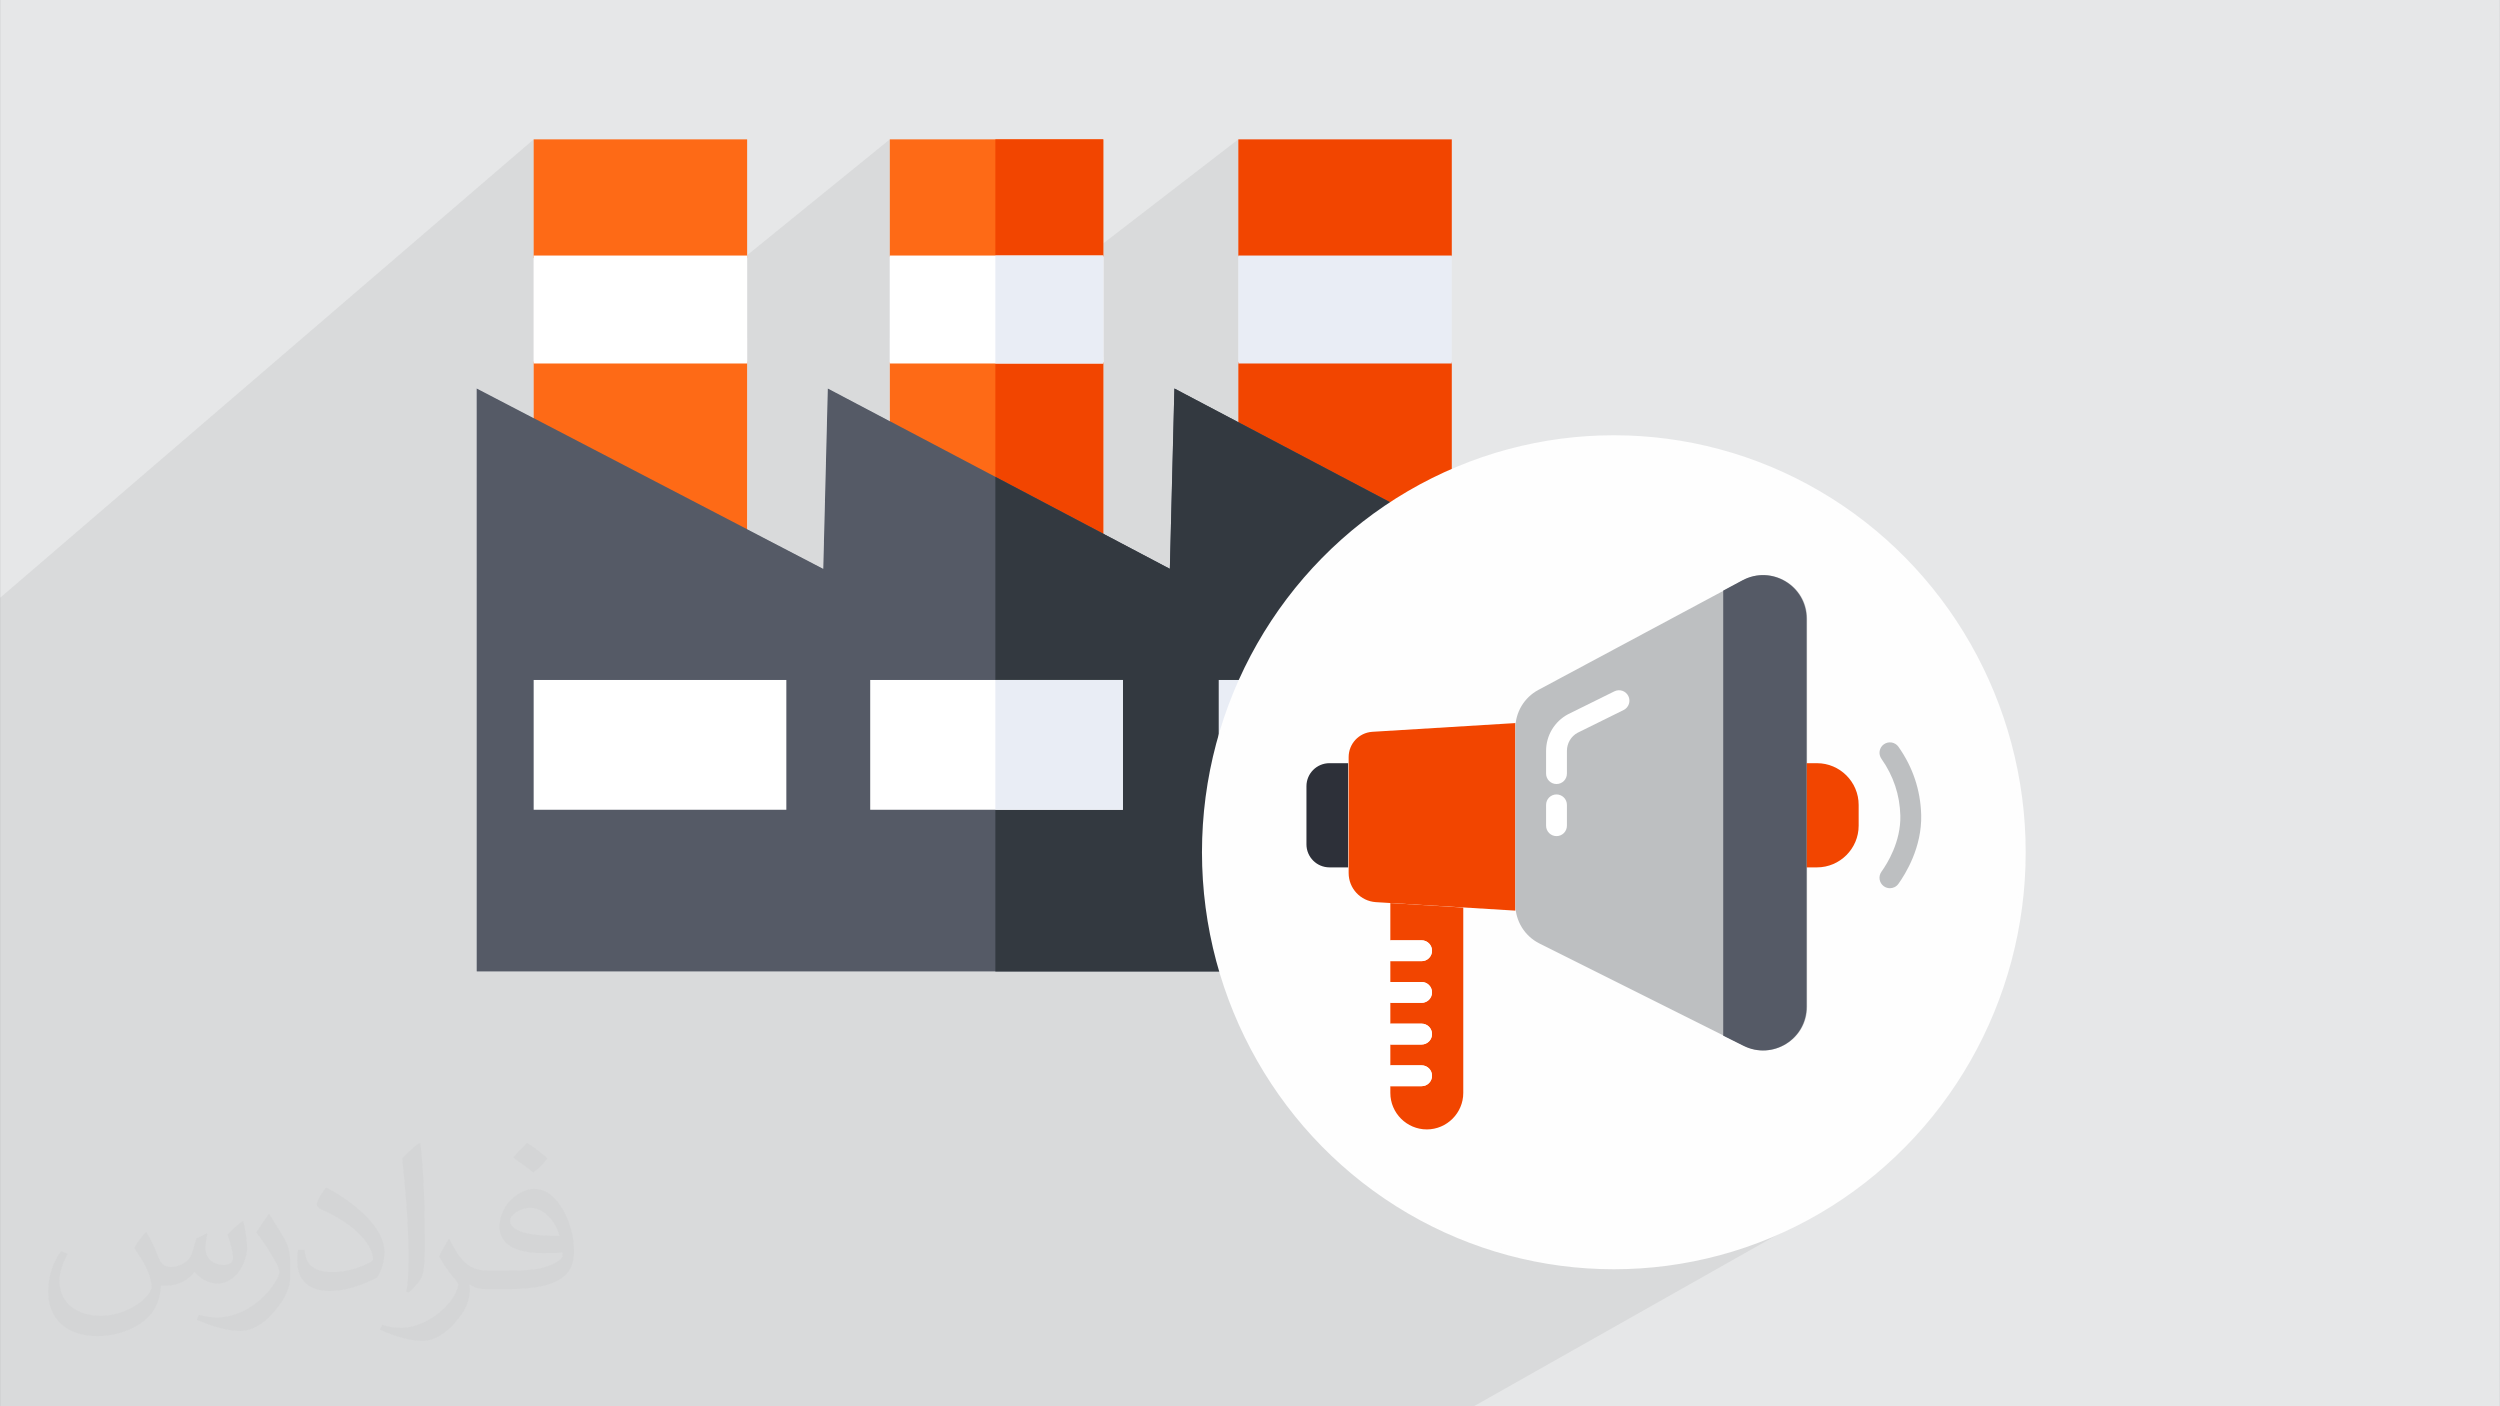 <?xml version="1.0" encoding="UTF-8"?>
<!DOCTYPE svg PUBLIC "-//W3C//DTD SVG 1.1//EN" "http://www.w3.org/Graphics/SVG/1.1/DTD/svg11.dtd">
<!-- Creator: CorelDRAW 2017 -->
<svg xmlns="http://www.w3.org/2000/svg" xml:space="preserve" width="3.703in" height="2.083in" version="1.1" style="shape-rendering:geometricPrecision; text-rendering:geometricPrecision; image-rendering:optimizeQuality; fill-rule:evenodd; clip-rule:evenodd"
viewBox="0 0 3703.33 2083.33"
 xmlns:xlink="http://www.w3.org/1999/xlink">
 <rect x="0" y="0" width="3703.33" height="2083.33" fill="#808080" stroke="none"/>
 <defs>
  <style type="text/css">
   <![CDATA[
    .str0 {stroke:#FEFEFE;stroke-width:6.94;stroke-miterlimit:2.613}
    .fil9 {fill:#FEFEFE}
    .fil11 {fill:#BDBFC1}
    .fil10 {fill:#2D3039}
    .fil8 {fill:#333940}
    .fil7 {fill:#555A66}
    .fil0 {fill:#E6E7E8}
    .fil6 {fill:#E9EDF5}
    .fil5 {fill:#F24500}
    .fil3 {fill:#FE6A16}
    .fil4 {fill:white}
    .fil2 {fill:#373435;fill-opacity:0.031}
    .fil1 {fill:#373435;fill-opacity:0.078}
   ]]>
  </style>
 </defs>
 <g id="Layer_x0020_1">
  <polygon class="fil0" points="0.02,-0 3703.33,-0 3703.33,2083.33 0.02,2083.33 "/>
  <polygon class="fil1" points="1239.2,2083.33 1215.62,2083.33 1212.21,2083.33 1200.19,2083.33 1200.17,2083.33 1169.01,2083.33 1156.36,2083.33 1156.34,2083.33 1155.72,2083.33 1155.01,2083.33 1152.35,2083.33 1152.33,2083.33 1110.3,2083.33 1110.28,2083.33 1082.08,2083.33 1082.07,2083.33 1067.76,2083.33 1067.74,2083.33 1065.97,2083.33 1063.75,2083.33 1063.73,2083.33 1022.1,2083.33 1022.07,2083.33 1007.17,2083.33 986.44,2083.33 982.5,2083.33 978.59,2083.33 947.93,2083.33 906.07,2083.33 901.86,2083.33 894.72,2083.33 881.87,2083.33 877.94,2083.33 871.24,2083.33 870.6,2083.33 843.98,2083.33 819.63,2083.33 818.13,2083.33 818.06,2083.33 804.07,2083.33 803.97,2083.33 799.42,2083.33 774.48,2083.33 755.75,2083.33 719.59,2083.33 718.92,2083.33 714.57,2083.33 706.54,2083.33 672.14,2083.33 671.75,2083.33 570.97,2083.33 547.19,2083.33 544.8,2083.33 541.95,2083.33 538.25,2083.33 534.42,2083.33 516.25,2083.33 494.06,2083.33 370.57,2083.33 277.33,2083.33 252.77,2083.33 154.38,2083.33 132.69,2083.33 108.12,2083.33 0,2083.33 0,2080.93 0,2063.92 0,2037.94 0,2027.81 0,1967.28 0,1954.46 0,1948.98 0,1900.74 0,1891.31 0,1889.4 0,1869.43 0,1864.18 0,1831.52 0,1808.55 0,1768.13 0,1761.33 0,1761.22 0,1760.45 0,1666.07 0,1664.54 0,1635.97 0,1619.61 0,1616.57 0,1562.93 0,1561.39 0,1532.98 0,1531.74 0,1530.37 0,1426.41 0,1425.02 0,1418.05 0,1384.31 0,1280.34 0,1276.58 0,1188.67 0,1186.05 0,1158.76 0,1046.15 0,1042.71 0,885.63 790.46,206.46 790.46,378.57 790.46,382.34 1101.44,382.34 1318.07,206.46 1318.07,331.38 1474.44,206.46 1474.44,378.57 1474.44,380.19 1608.86,380.19 1834.37,206.46 1834.37,378.57 1834.37,379.65 2150.6,379.65 1933.11,538.49 2150.6,538.49 1834.37,764.63 1834.37,905.41 2051.47,753.19 2027.69,770.32 2004.77,788.56 1982.75,807.87 1961.69,828.2 1941.6,849.54 1922.53,871.83 1904.52,895.04 1887.61,919.12 1871.83,944.04 1857.22,969.77 1843.82,996.26 1838.87,1007.34 2150.6,1007.34 2036.3,1083.93 2199.87,1073.94 2275.02,1024.3 2278.86,1022.07 2549.2,877.25 2552.69,874.96 2581.13,859.72 2589.28,856.03 2597.56,853.55 2605.87,852.24 2614.12,852.03 2614.27,852.05 2614.93,852.03 2623.04,852.88 2630.91,854.74 2638.45,857.54 2645.58,861.24 2652.21,865.78 2658.24,871.1 2663.59,877.17 2668.17,883.91 2671.89,891.28 2674.66,899.22 2676.38,907.69 2676.98,916.61 2676.98,1130.61 2691.61,1130.61 2697.9,1130.93 2704.01,1131.87 2709.92,1133.4 2715.58,1135.48 2720.98,1138.09 2726.07,1141.19 2727.28,1142.1 2790.78,1102.56 2793.5,1101.03 2796.39,1100.09 2799.35,1099.75 2802.31,1099.97 2805.17,1100.75 2807.85,1102.07 2810.25,1103.93 2812.3,1106.28 2816.2,1112.03 2819.86,1117.85 2823.28,1123.76 2826.47,1129.75 2829.42,1135.82 2832.13,1141.96 2834.6,1148.19 2836.83,1154.48 2838.82,1160.85 2840.57,1167.3 2842.07,1173.81 2843.34,1180.4 2844.37,1187.05 2845.15,1193.77 2845.69,1200.55 2845.99,1207.4 2845.93,1216.26 2845.33,1224.91 2844.24,1233.3 2842.72,1241.44 2840.84,1249.28 2838.64,1256.8 2836.19,1263.98 2833.54,1270.8 2830.75,1277.23 2827.88,1283.25 2824.99,1288.84 2822.13,1293.96 2819.37,1298.61 2816.76,1302.74 2814.35,1306.35 2812.22,1309.39 2811,1310.88 2809.65,1312.17 2808.17,1313.28 2676.98,1392.34 2676.98,1491.52 2676.4,1500.31 2674.72,1508.66 2672.03,1516.51 2668.41,1523.81 2663.95,1530.5 2658.73,1536.55 2652.83,1541.88 2646.35,1546.44 2162.74,1831.87 2182.07,1839.59 2210.26,1849.25 2239.05,1857.53 2268.4,1864.39 2298.27,1869.79 2328.63,1873.69 2359.44,1876.07 2390.66,1876.87 2421.88,1876.07 2452.69,1873.69 2483.05,1869.79 2512.93,1864.39 2542.28,1857.53 2571.07,1849.25 2599.26,1839.59 2626.8,1828.59 2653.68,1816.29 2679.83,1802.72 2183.16,2083.33 1736.68,2083.33 1735.96,2083.33 1679.93,2083.33 1679.22,2083.33 1530.35,2083.33 1528.24,2083.33 1453.26,2083.33 1410.3,2083.33 1407.06,2083.33 1401.38,2083.33 1352.08,2083.33 1338.7,2083.33 1338.69,2083.33 1334.69,2083.33 1334.67,2083.33 1308.38,2083.33 1291.83,2083.33 1291.8,2083.33 1246.66,2083.33 1246.64,2083.33 1245.76,2083.33 1242.65,2083.33 1242.62,2083.33 "/>
  <g id="_2402812861968">
   <polygon class="fil0" points="1101.44,382.34 1106.7,378.07 1106.7,382.34 "/>
   <g>
    <polygon class="fil0" points="999.72,1007.34 1106.7,926.75 1106.7,1007.34 "/>
    <polygon class="fil0" points="1001.03,1007.34 1106.7,927.75 1106.7,1007.34 "/>
    <polygon class="fil0" points="859.17,1007.34 1106.7,818 1106.7,1007.34 "/>
    <polygon class="fil0" points="794.78,1007.34 1106.7,767.04 1106.7,927.75 1001.03,1007.34 "/>
    <polygon class="fil0" points="790.46,914.38 1106.7,667.4 1106.7,785.6 818.12,1007.34 790.46,1007.34 "/>
    <polygon class="fil0" points="861.37,1007.34 1106.7,819.73 1106.7,935.46 1011.17,1007.34 "/>
    <polygon class="fil0" points="790.46,797.45 1106.7,546.39 1106.7,702.78 790.46,948.56 "/>
    <polygon class="fil0" points="790.46,752.86 1062.4,535.62 1106.7,535.62 1106.7,667.4 790.46,914.38 "/>
    <polygon class="fil0" points="790.46,798.98 1106.7,547.97 1106.7,785.6 818.12,1007.34 790.46,1007.34 "/>
    <polygon class="fil0" points="790.46,946.87 1106.7,701.02 1106.7,1007.34 790.46,1007.34 "/>
    <polygon class="fil0" points="790.46,912.88 1106.7,665.85 1106.7,819.73 861.37,1007.34 790.46,1007.34 "/>
    <polygon class="fil0" points="790.46,948.56 1106.7,702.78 1106.7,935.46 1011.17,1007.34 790.46,1007.34 "/>
    <polygon class="fil0" points="1071.85,1007.34 1106.7,981.3 1106.7,1007.34 "/>
    <polygon class="fil0" points="790.46,915.74 1106.7,668.81 1106.7,927.63 1000.87,1007.34 790.46,1007.34 "/>
    <polygon class="fil0" points="790.46,634.82 912.65,535.62 1106.7,535.62 1106.7,547.97 790.46,798.98 "/>
    <polygon class="fil0" points="917.79,535.62 790.46,638.94 790.46,535.62 "/>
    <polygon class="fil0" points="790.46,538.49 1106.7,538.49 790.46,789.82 "/>
   </g>
   <g>
    <polygon class="fil0" points="1058.81,538.49 1106.7,500.24 1106.7,538.49 "/>
    <polygon class="fil0" points="909.11,538.49 1106.08,378.57 1106.7,378.57 1106.7,538.49 "/>
    <polygon class="fil0" points="790.46,382.34 1106.7,382.34 914.25,538.49 790.46,538.49 "/>
   </g>
   <g>
    <polygon class="fil0" points="1608.86,380.19 1634.3,360.59 1634.3,380.19 "/>
    <polygon class="fil0" points="1318.07,331.38 1474.44,206.46 1474.44,380.19 1318.07,380.19 "/>
    <polygon class="fil0" points="1472.38,380.19 1474.44,378.57 1474.44,380.19 "/>
   </g>
   <g>
    <polygon class="fil0" points="1318.07,767.52 1624.47,536.7 1634.3,536.7 1634.3,686.04 1318.07,919.26 "/>
    <polygon class="fil0" points="1318.07,768.54 1625.87,536.7 1634.3,536.7 1634.3,756.72 1318.07,987.69 "/>
    <polygon class="fil0" points="1318.07,656.31 1474.44,536.7 1474.44,1007.34 1318.07,1007.34 "/>
    <polygon class="fil0" points="1318.07,604.2 1405.7,536.7 1625.87,536.7 1318.07,768.54 "/>
    <polygon class="fil0" points="1318.07,917.04 1634.3,683.75 1634.3,1007.34 1318.07,1007.34 "/>
    <polygon class="fil0" points="1318.07,919.26 1634.3,686.04 1634.3,907.69 1494.96,1007.34 1318.07,1007.34 "/>
    <polygon class="fil0" points="1318.07,887.79 1634.3,653.54 1634.3,913.16 1502.5,1007.34 1318.07,1007.34 "/>
    <polygon class="fil0" points="1318.07,887.79 1634.3,653.54 1634.3,913.16 1502.5,1007.34 1318.07,1007.34 "/>
    <polygon class="fil0" points="1430.62,536.7 1318.07,623.18 1318.07,536.7 "/>
    <polygon class="fil0" points="1318.07,658.08 1474.44,538.49 1634.3,538.49 1318.07,776.43 "/>
    <polygon class="fil0" points="1430.62,536.7 1318.07,623.18 1318.07,536.7 "/>
    <polygon class="fil0" points="1474.44,536.7 1474.44,538.49 1318.07,658.08 1318.07,536.7 "/>
    <polygon class="fil0" points="1318.07,538.49 1634.3,538.49 1318.07,776.43 "/>
    <polygon class="fil0" points="1318.07,823.29 1474.44,706.4 1474.44,1007.34 1318.07,1007.34 "/>
   </g>
   <g>
    <polygon class="fil0" points="1474.44,649.72 1624.47,536.7 1634.3,536.7 1634.3,686.04 1474.44,803.93 "/>
    <polygon class="fil0" points="1474.44,650.75 1625.87,536.7 1634.3,536.7 1634.3,756.72 1474.44,873.48 "/>
    <polygon class="fil0" points="1625.87,536.7 1474.44,650.75 1474.44,536.7 "/>
    <polygon class="fil0" points="1474.44,801.68 1634.3,683.75 1634.3,1007.34 1474.44,1007.34 "/>
    <polygon class="fil0" points="1474.44,803.93 1634.3,686.04 1634.3,907.69 1494.96,1007.34 1474.44,1007.34 "/>
    <polygon class="fil0" points="1474.44,771.96 1634.3,653.54 1634.3,913.16 1502.5,1007.34 1474.44,1007.34 "/>
    <polygon class="fil0" points="1474.44,771.96 1634.3,653.54 1634.3,913.16 1502.5,1007.34 1474.44,1007.34 "/>
    <polygon class="fil0" points="1474.44,538.49 1634.3,538.49 1474.44,658.77 "/>
    <polygon class="fil0" points="1474.44,538.49 1634.3,538.49 1474.44,658.77 "/>
   </g>
   <polygon class="fil0" points="1608.86,380.19 1634.3,360.59 1634.3,380.19 "/>
   <g>
    <polygon class="fil0" points="1622.09,538.49 1634.3,529.29 1634.3,538.49 "/>
    <polygon class="fil0" points="1623.48,538.49 1634.3,530.34 1634.3,538.49 "/>
    <polygon class="fil0" points="1472.1,538.49 1474.44,536.7 1474.44,538.49 "/>
    <polygon class="fil0" points="1403.37,538.49 1610.96,378.57 1634.3,378.57 1634.3,530.34 1623.48,538.49 "/>
    <polygon class="fil0" points="1318.07,502.32 1474.44,380.19 1634.3,380.19 1428.28,538.49 1318.07,538.49 "/>
    <polygon class="fil0" points="1474.44,378.57 1474.44,380.19 1318.07,502.32 1318.07,378.57 "/>
    <polygon class="fil0" points="1318.07,380.19 1634.3,380.19 1428.28,538.49 1318.07,538.49 "/>
    <polygon class="fil0" points="1318.07,500.73 1474.44,378.57 1474.44,538.49 1318.07,538.49 "/>
   </g>
   <g>
    <polygon class="fil0" points="1622.09,538.49 1634.3,529.29 1634.3,538.49 "/>
    <polygon class="fil0" points="1623.48,538.49 1634.3,530.34 1634.3,538.49 "/>
    <polygon class="fil0" points="1474.44,483.74 1610.96,378.57 1634.3,378.57 1634.3,530.34 1623.48,538.49 1474.44,538.49 "/>
    <polygon class="fil0" points="1474.44,380.19 1634.3,380.19 1474.44,503.02 "/>
    <polygon class="fil0" points="1474.44,380.19 1634.3,380.19 1474.44,503.02 "/>
   </g>
   <g>
    <polygon class="fil0" points="1936.31,536.16 1834.37,610.61 1834.37,536.16 "/>
    <polygon class="fil0" points="1834.37,905.41 2051.47,753.19 2027.69,770.32 2004.77,788.56 1982.75,807.87 1961.69,828.2 1941.6,849.54 1922.53,871.83 1904.52,895.04 1887.61,919.12 1871.83,944.04 1857.22,969.77 1843.82,996.26 1838.87,1007.34 1834.37,1007.34 "/>
    <polygon class="fil0" points="1834.37,538.49 2150.6,538.49 1834.37,764.63 "/>
   </g>
   <polygon class="fil0" points="1834.37,379.65 2150.6,379.65 1933.11,538.49 1834.37,538.49 "/>
   <g>
    <polygon class="fil0" points="1699.24,1439.19 2246.37,1079.68 2246.37,1194.36 1867.47,1439.19 "/>
    <polygon class="fil0" points="1699.98,1439.19 2246.37,1080.19 2246.37,1194.84 1868.19,1439.19 "/>
    <polygon class="fil0" points="1793.68,1439.19 2246.37,1144.53 2246.37,1155.07 1809.19,1439.19 "/>
    <polygon class="fil0" points="1809.19,1439.19 2246.37,1155.07 2246.37,1155.12 1809.28,1439.19 "/>
    <polygon class="fil0" points="1793.57,1439.19 2246.37,1144.45 2246.37,1144.53 1793.68,1439.19 "/>
    <polygon class="fil0" points="1694.41,1439.19 2246.37,1076.33 2246.37,1079.68 1699.24,1439.19 "/>
    <polygon class="fil0" points="2198.45,1439.19 2246.37,1409.21 2246.37,1439.19 "/>
    <polygon class="fil0" points="1868.19,1439.19 2246.37,1194.84 2246.37,1439.19 "/>
    <polygon class="fil0" points="1740.08,1439.19 2246.37,1107.88 2246.37,1141.02 1788.52,1439.19 "/>
    <polygon class="fil0" points="1867.47,1439.19 2246.37,1194.36 2246.37,1439.19 "/>
    <polygon class="fil0" points="2183.72,1439.19 2246.37,1399.93 2246.37,1409.21 2198.45,1439.19 "/>
    <polygon class="fil0" points="1906.81,1439.19 2246.37,1220.62 2246.37,1251.37 1953.24,1439.19 "/>
    <polygon class="fil0" points="1953.24,1439.19 2246.37,1251.37 2246.37,1276.55 1991.58,1439.19 "/>
    <polygon class="fil0" points="2102.02,1439.19 2244.78,1349.03 2244.79,1349.03 2102.04,1439.19 "/>
    <polygon class="fil0" points="1991.58,1439.19 2246.37,1276.55 2246.37,1279.41 1995.96,1439.19 "/>
    <polygon class="fil0" points="1837.95,1439.19 2246.37,1174.51 2246.37,1199.81 1875.61,1439.19 "/>
    <polygon class="fil0" points="1875.61,1439.19 2246.37,1199.81 2246.37,1202.73 1879.98,1439.19 "/>
    <polygon class="fil0" points="1894.22,1439.19 2246.37,1212.24 2246.37,1220.62 1906.81,1439.19 "/>
    <polygon class="fil0" points="1647.35,1439.19 2246.37,1043.53 2246.37,1080.19 1699.98,1439.19 "/>
    <polygon class="fil0" points="1788.52,1439.19 2246.37,1141.02 2246.37,1174.51 1837.95,1439.19 "/>
    <polygon class="fil0" points="1685.51,1439.19 2244.78,1071.2 2244.78,1349.03 2102.02,1439.19 "/>
    <polygon class="fil0" points="2018.95,1439.19 2167.62,1344.54 2167.62,1439.19 "/>
    <polygon class="fil0" points="2035.48,1439.19 2059.57,1423.88 2105.88,1423.88 2081.68,1439.19 "/>
    <polygon class="fil0" points="1209.46,1439.19 1834.37,1007.34 2150.6,1007.34 1506.11,1439.19 "/>
    <path class="fil0" d="M706 1228.6l512.76 -386.27 0.7 0.36 0.02 -0.91 210.7 -158.73 121.37 64 -845.56 623.59 0 -142.05zm1059.62 -639.41l-26.81 19.78 0.84 -33.47 25.97 13.7z"/>
    <path class="fil0" d="M706 1229.56l724.98 -546.07 176.31 92.97 -901.29 658.25 0 -205.15zm1116.57 -610.34l-85.6 62.52 2.68 -106.24 82.92 43.72z"/>
    <polygon class="fil0" points="1902.14,1439.19 2059.57,1337.81 2167.62,1344.54 2018.95,1439.19 "/>
    <polygon class="fil0" points="1987.26,1439.19 2059.57,1393.01 2059.57,1423.88 2035.48,1439.19 "/>
    <polygon class="fil0" points="2081.68,1439.19 2105.88,1423.88 2108.99,1423.56 2111.88,1422.67 2114.5,1421.24 2086.13,1439.19 "/>
    <polygon class="fil0" points="1449.84,1439.19 1805.33,1199.61 2179.65,1199.61 1810.94,1439.19 "/>
    <polygon class="fil0" points="1182.21,1439.19 1805.33,1007.34 1805.33,1199.61 1449.84,1439.19 "/>
    <polygon class="fil0" points="2035.51,1439.19 2059.57,1423.89 2105.88,1423.89 2081.7,1439.19 "/>
    <polygon class="fil0" points="2081.7,1439.19 2105.88,1423.89 2108.99,1423.58 2111.88,1422.68 2114.5,1421.26 2086.15,1439.19 "/>
    <polygon class="fil0" points="1646.91,1439.19 2246.37,1043.22 2246.37,1043.53 1647.35,1439.19 "/>
    <polygon class="fil0" points="1494.6,1439.19 2013,1091.41 2018.92,1087.82 2025.51,1085.35 2032.64,1084.15 1502.95,1439.19 "/>
    <polygon class="fil0" points="1502.95,1439.19 2032.64,1084.15 2244.78,1071.2 1685.51,1439.19 "/>
    <polygon class="fil0" points="1498.85,1439.19 1950.33,1136.44 1956.13,1133.29 1962.54,1131.3 1969.41,1130.61 1508.77,1439.19 "/>
    <polygon class="fil0" points="1508.77,1439.19 1969.41,1130.61 1997.03,1130.61 1535.14,1439.19 "/>
    <polygon class="fil0" points="1535.14,1439.19 1997.03,1130.61 1997.03,1284.96 1760.86,1439.19 "/>
    <polygon class="fil0" points="871.81,1439.19 1474.44,1007.34 1634.3,1007.34 1021.77,1439.19 "/>
    <polygon class="fil0" points="706,1124.5 1133.14,797.77 1219.46,842.69 1222.31,729.56 1343.12,637.15 1474.44,706.4 1474.44,1007.34 871.81,1439.19 706,1439.19 "/>
    <polygon class="fil0" points="706,1075.72 1093.55,777.17 1219.46,842.69 1223.64,676.95 1302.86,615.92 1430.99,683.48 706,1229.56 "/>
    <polygon class="fil0" points="1073.08,1439.19 2051.47,753.19 2027.69,770.32 2004.77,788.56 1982.75,807.87 1961.69,828.2 1941.6,849.54 1922.53,871.83 1904.52,895.04 1887.61,919.12 1871.83,944.04 1857.22,969.77 1843.82,996.26 1831.67,1023.46 1820.81,1051.36 1811.27,1079.9 1803.09,1109.06 1796.32,1138.78 1790.99,1169.02 1787.13,1199.77 1784.79,1230.96 1784,1262.57 1784.79,1294.19 1787.13,1325.38 1790.99,1356.13 1796.32,1386.37 1803.09,1416.09 1809.57,1439.19 "/>
    <polygon class="fil0" points="706,1368.57 1549.76,746.11 1732.92,842.69 1738.87,606.61 1763.79,588.22 1834.37,625.44 1834.37,1007.34 1209.46,1439.19 706,1439.19 "/>
    <path class="fil0" d="M706 1370.65l845.56 -623.59 176.92 93.29 -837.43 598.84 -185.04 0 0 -68.54zm1032.81 -761.68l26.81 -19.78 180.78 95.32 -213.34 152.56 5.75 -228.11z"/>
    <polygon class="fil0" points="706,1341.19 1526.14,733.66 1732.92,842.69 898.12,1439.19 706,1439.19 "/>
    <polygon class="fil0" points="706,1341.19 1526.14,733.66 1732.92,842.69 898.12,1439.19 706,1439.19 "/>
    <path class="fil0" d="M706 980.35l311.09 -242.96 90.83 47.27 -401.92 308.83 0 -113.14zm611.48 -356.72l-94.33 72.48 3.04 -120.61 91.28 48.13z"/>
    <polygon class="fil0" points="706,1126.15 1134.48,798.48 1219.46,842.69 1222.27,731.34 1344.49,637.87 1437.22,686.77 706,1236.94 "/>
    <path class="fil0" d="M706 864.51l219.89 -174.58 118.2 61.51 -338.09 262.77 0 -149.7zm546.57 -275.11l-27.26 21.18 0.89 -35.09 26.37 13.91z"/>
    <polygon class="fil0" points="706,820.33 891.59,672.07 1017.09,737.39 706,980.35 "/>
    <path class="fil0" d="M706 866.02l221.07 -175.48 180.85 94.11 -401.92 308.83 0 -227.46zm611.48 -242.39l-94.33 72.48 3.04 -120.61 91.28 48.13z"/>
    <polygon class="fil0" points="1049.02,1439.19 1663.35,1007.34 1663.35,1199.61 1312.87,1439.19 "/>
    <polygon class="fil0" points="871.81,1439.19 1474.44,1007.34 1663.35,1007.34 1049.02,1439.19 "/>
    <polygon class="fil0" points="1049.02,1439.19 1663.35,1007.34 1663.35,1199.61 1312.87,1439.19 "/>
    <polygon class="fil0" points="706,1012.53 1042.75,750.74 1219.46,842.69 1225.36,608.77 1251.2,588.68 1318.07,623.94 1318.07,1007.34 725.11,1439.19 706,1439.19 "/>
    <path class="fil0" d="M706 978.86l309.91 -242.09 118.57 61.71 -428.48 327.68 0 -147.3zm638.49 -340.98l-122.22 93.47 3.93 -155.85 118.29 62.38z"/>
    <polygon class="fil0" points="706,1014.21 1044.09,751.44 1219.46,842.69 1225.31,610.58 1252.57,589.4 1437.22,686.77 706,1236.94 "/>
    <polygon class="fil0" points="706,1433.24 1289.03,1007.34 1663.35,1007.34 1049.02,1439.19 706,1439.19 "/>
    <polygon class="fil0" points="706,1280.81 1474.44,706.4 1474.44,1439.19 706,1439.19 "/>
    <polygon class="fil0" points="706,981.69 1018.17,737.94 1219.46,842.69 706,1229.44 "/>
    <polygon class="fil0" points="706,1072.44 790.46,1007.34 1164.78,1007.34 706,1346.9 "/>
    <polygon class="fil0" points="725.11,1439.19 1318.07,1007.34 1634.3,1007.34 1021.77,1439.19 "/>
    <polygon class="fil0" points="706,1346.9 1164.78,1007.34 1164.78,1199.61 831.91,1439.19 706,1439.19 "/>
    <polygon class="fil0" points="706,703.39 802,625.45 927.08,690.54 706,866.02 "/>
    <polygon class="fil0" points="730.18,588.08 706,607.96 706,575.5 "/>
    <polygon class="fil0" points="805.1,627.06 706,707.47 706,575.5 "/>
    <polygon class="fil0" points="706,1072.44 790.46,1007.34 1106.7,1007.34 706,1305.74 "/>
    <polygon class="fil0" points="706,605.12 728.06,586.97 790.46,619.45 790.46,1007.34 706,1072.44 "/>
    <polygon class="fil0" points="706,607.96 730.18,588.08 920.01,686.86 706,856.95 "/>
   </g>
   <g>
    <polygon class="fil0" points="1699.24,1439.19 2246.37,1079.68 2246.37,1194.36 1867.47,1439.19 "/>
    <polygon class="fil0" points="1699.98,1439.19 2246.37,1080.19 2246.37,1194.84 1868.19,1439.19 "/>
    <polygon class="fil0" points="1793.68,1439.19 2246.37,1144.53 2246.37,1155.07 1809.19,1439.19 "/>
    <polygon class="fil0" points="1809.19,1439.19 2246.37,1155.07 2246.37,1155.12 1809.28,1439.19 "/>
    <polygon class="fil0" points="1793.57,1439.19 2246.37,1144.45 2246.37,1144.53 1793.68,1439.19 "/>
    <polygon class="fil0" points="1694.41,1439.19 2246.37,1076.33 2246.37,1079.68 1699.24,1439.19 "/>
    <polygon class="fil0" points="2198.45,1439.19 2246.37,1409.21 2246.37,1439.19 "/>
    <polygon class="fil0" points="1868.19,1439.19 2246.37,1194.84 2246.37,1439.19 "/>
    <polygon class="fil0" points="1740.08,1439.19 2246.37,1107.88 2246.37,1141.02 1788.52,1439.19 "/>
    <polygon class="fil0" points="1867.47,1439.19 2246.37,1194.36 2246.37,1439.19 "/>
    <polygon class="fil0" points="2183.72,1439.19 2246.37,1399.93 2246.37,1409.21 2198.45,1439.19 "/>
    <polygon class="fil0" points="1906.81,1439.19 2246.37,1220.62 2246.37,1251.37 1953.24,1439.19 "/>
    <polygon class="fil0" points="1953.24,1439.19 2246.37,1251.37 2246.37,1276.55 1991.58,1439.19 "/>
    <polygon class="fil0" points="2102.02,1439.19 2244.78,1349.03 2244.79,1349.03 2102.04,1439.19 "/>
    <polygon class="fil0" points="1991.58,1439.19 2246.37,1276.55 2246.37,1279.41 1995.96,1439.19 "/>
    <polygon class="fil0" points="1837.95,1439.19 2246.37,1174.51 2246.37,1199.81 1875.61,1439.19 "/>
    <polygon class="fil0" points="1875.61,1439.19 2246.37,1199.81 2246.37,1202.73 1879.98,1439.19 "/>
    <polygon class="fil0" points="1894.22,1439.19 2246.37,1212.24 2246.37,1220.62 1906.81,1439.19 "/>
    <polygon class="fil0" points="1647.35,1439.19 2246.37,1043.53 2246.37,1080.19 1699.98,1439.19 "/>
    <polygon class="fil0" points="1788.52,1439.19 2246.37,1141.02 2246.37,1174.51 1837.95,1439.19 "/>
    <polygon class="fil0" points="1685.51,1439.19 2244.78,1071.2 2244.78,1349.03 2102.02,1439.19 "/>
    <polygon class="fil0" points="2018.95,1439.19 2167.62,1344.54 2167.62,1439.19 "/>
    <polygon class="fil0" points="2035.48,1439.19 2059.57,1423.88 2105.88,1423.88 2081.68,1439.19 "/>
    <polygon class="fil0" points="1474.44,1256.07 1834.37,1007.34 2150.6,1007.34 1506.11,1439.19 1474.44,1439.19 "/>
    <path class="fil0" d="M1765.63 589.19l-26.81 19.78 0.84 -33.47 25.97 13.7zm-214.07 157.87l-77.11 56.87 0 -97.53 77.11 40.66z"/>
    <path class="fil0" d="M1822.57 619.22l-85.6 62.52 2.68 -106.24 82.92 43.72zm-215.28 157.23l-132.85 97.02 0 -167.07 132.85 70.05z"/>
    <polygon class="fil0" points="1902.14,1439.19 2059.57,1337.81 2167.62,1344.54 2018.95,1439.19 "/>
    <polygon class="fil0" points="1987.26,1439.19 2059.57,1393.01 2059.57,1423.88 2035.48,1439.19 "/>
    <polygon class="fil0" points="2081.68,1439.19 2105.88,1423.88 2108.99,1423.56 2111.88,1422.67 2114.5,1421.24 2086.13,1439.19 "/>
    <polygon class="fil0" points="1474.44,1422.61 1805.33,1199.61 2179.65,1199.61 1810.94,1439.19 1474.44,1439.19 "/>
    <polygon class="fil0" points="1474.44,1236.65 1805.33,1007.34 1805.33,1199.61 1474.44,1422.61 "/>
    <polygon class="fil0" points="2035.51,1439.19 2059.57,1423.89 2105.88,1423.89 2081.7,1439.19 "/>
    <polygon class="fil0" points="2081.7,1439.19 2105.88,1423.89 2108.99,1423.58 2111.88,1422.68 2114.5,1421.26 2086.15,1439.19 "/>
    <polygon class="fil0" points="1646.91,1439.19 2246.37,1043.22 2246.37,1043.53 1647.35,1439.19 "/>
    <polygon class="fil0" points="1494.6,1439.19 2013,1091.41 2018.92,1087.82 2025.51,1085.35 2032.64,1084.15 1502.95,1439.19 "/>
    <polygon class="fil0" points="1502.95,1439.19 2032.64,1084.15 2244.78,1071.2 1685.51,1439.19 "/>
    <polygon class="fil0" points="1498.85,1439.19 1950.33,1136.44 1956.13,1133.29 1962.54,1131.3 1969.41,1130.61 1508.77,1439.19 "/>
    <polygon class="fil0" points="1508.77,1439.19 1969.41,1130.61 1997.03,1130.61 1535.14,1439.19 "/>
    <polygon class="fil0" points="1535.14,1439.19 1997.03,1130.61 1997.03,1284.96 1760.86,1439.19 "/>
    <polygon class="fil0" points="1474.44,1007.34 1634.3,1007.34 1474.44,1120.04 "/>
    <polygon class="fil0" points="1474.44,1157.77 2051.47,753.19 2027.69,770.32 2004.77,788.56 1982.75,807.87 1961.69,828.2 1941.6,849.54 1922.53,871.83 1904.52,895.04 1887.61,919.12 1871.83,944.04 1857.22,969.77 1843.82,996.26 1831.67,1023.46 1820.81,1051.36 1811.27,1079.9 1803.09,1109.06 1796.32,1138.78 1790.99,1169.02 1787.13,1199.77 1784.79,1230.96 1784,1262.57 1784.79,1294.19 1787.13,1325.38 1790.99,1356.13 1796.32,1386.37 1803.09,1416.09 1809.57,1439.19 1474.44,1439.19 "/>
    <polygon class="fil0" points="1474.44,801.68 1549.76,746.12 1732.92,842.69 1738.87,606.61 1763.79,588.22 1834.37,625.44 1834.37,1007.34 1474.44,1256.07 "/>
    <path class="fil0" d="M1474.44 803.93l77.11 -56.87 176.92 93.29 -254.03 181.66 0 -218.07zm264.37 -194.96l26.81 -19.78 180.78 95.32 -213.34 152.56 5.75 -228.11z"/>
    <polygon class="fil0" points="1474.44,771.96 1526.14,733.66 1732.92,842.69 1474.44,1027.38 "/>
    <polygon class="fil0" points="1474.44,771.96 1526.14,733.66 1732.92,842.69 1474.44,1027.38 "/>
    <polygon class="fil0" points="1474.44,1140.13 1663.35,1007.34 1663.35,1199.61 1474.44,1328.74 "/>
    <polygon class="fil0" points="1474.44,1007.34 1663.35,1007.34 1474.44,1140.13 "/>
    <polygon class="fil0" points="1474.44,1140.13 1663.35,1007.34 1663.35,1199.61 1474.44,1328.74 "/>
    <polygon class="fil0" points="1474.44,1007.34 1663.35,1007.34 1474.44,1140.13 "/>
    <polygon class="fil0" points="1474.44,1007.34 1634.3,1007.34 1474.44,1120.04 "/>
   </g>
   <g>
    <polygon class="fil0" points="790.46,1164.98 999.72,1007.34 1164.78,1007.34 1164.78,1032.3 937.93,1199.61 790.46,1199.61 "/>
    <polygon class="fil0" points="790.46,1165.94 1001.03,1007.34 1164.78,1007.34 1164.78,1099.64 1027.91,1199.61 790.46,1199.61 "/>
    <polygon class="fil0" points="790.46,1059.89 859.17,1007.34 1164.78,1007.34 1164.78,1199.61 790.46,1199.61 "/>
    <polygon class="fil0" points="790.46,1010.66 794.78,1007.34 1001.03,1007.34 790.46,1165.94 "/>
    <polygon class="fil0" points="935.04,1199.61 1164.78,1030.12 1164.78,1199.61 "/>
    <polygon class="fil0" points="937.93,1199.61 1164.78,1032.3 1164.78,1199.61 "/>
    <polygon class="fil0" points="897.14,1199.61 1156.69,1007.34 1164.78,1007.34 1164.78,1199.61 "/>
    <polygon class="fil0" points="897.14,1199.61 1156.69,1007.34 1164.78,1007.34 1164.78,1199.61 "/>
    <polygon class="fil0" points="818.12,1007.34 790.46,1028.59 790.46,1007.34 "/>
    <polygon class="fil0" points="790.46,1061.56 861.37,1007.34 1011.17,1007.34 790.46,1173.39 "/>
    <polygon class="fil0" points="818.12,1007.34 790.46,1028.59 790.46,1007.34 "/>
    <polygon class="fil0" points="1164.78,1118.98 1054.07,1199.61 790.46,1199.61 790.46,1007.34 1164.78,1007.34 "/>
    <polygon class="fil0" points="861.37,1007.34 790.46,1061.56 790.46,1007.34 "/>
    <polygon class="fil0" points="1011.17,1007.34 790.46,1173.39 790.46,1007.34 "/>
    <polygon class="fil0" points="1025.83,1199.61 1164.78,1098.1 1164.78,1199.61 "/>
    <polygon class="fil0" points="814.64,1199.61 1071.85,1007.34 1164.78,1007.34 1164.78,1199.61 "/>
    <polygon class="fil0" points="1000.87,1007.34 790.46,1165.82 790.46,1007.34 "/>
    <polygon class="fil0" points="790.46,1007.34 1164.78,1007.34 905.01,1199.61 790.46,1199.61 "/>
    <polygon class="fil0" points="1054.07,1199.61 1164.78,1118.98 1164.78,1199.61 "/>
    <polygon class="fil0" points="905.01,1199.61 1164.78,1007.34 1164.78,1199.61 "/>
    <polygon class="fil0" points="790.46,1007.34 1106.7,1007.34 848.52,1199.61 790.46,1199.61 "/>
   </g>
   <g>
    <polygon class="fil0" points="2063.86,1199.61 2179.65,1123.52 2179.65,1199.61 "/>
    <polygon class="fil0" points="2064.62,1199.61 2179.65,1124.03 2179.65,1199.61 "/>
    <polygon class="fil0" points="2161.75,1199.61 2179.65,1187.96 2179.65,1198.43 2177.83,1199.61 "/>
    <polygon class="fil0" points="2177.83,1199.61 2179.65,1198.43 2179.65,1198.48 2177.92,1199.61 "/>
    <polygon class="fil0" points="2161.64,1199.61 2179.65,1187.89 2179.65,1187.96 2161.75,1199.61 "/>
    <polygon class="fil0" points="2058.85,1199.61 2179.65,1120.2 2179.65,1123.52 2063.86,1199.61 "/>
    <polygon class="fil0" points="2106.2,1199.61 2179.65,1151.54 2179.65,1184.47 2156.4,1199.61 "/>
    <polygon class="fil0" points="2010.07,1199.61 2179.65,1087.6 2179.65,1124.03 2064.62,1199.61 "/>
    <polygon class="fil0" points="2156.4,1199.61 2179.65,1184.47 2179.65,1199.61 "/>
    <polygon class="fil0" points="2049.63,1199.61 2179.65,1114.06 2179.65,1199.61 "/>
    <polygon class="fil0" points="1805.33,1027.41 1834.37,1007.34 2150.6,1007.34 1863.67,1199.61 1805.33,1199.61 "/>
    <polygon class="fil0" points="2009.62,1199.61 2179.65,1087.3 2179.65,1087.6 2010.07,1199.61 "/>
    <polygon class="fil0" points="1851.72,1199.61 2013,1091.41 2018.92,1087.82 2025.51,1085.35 2032.64,1084.15 1860.39,1199.61 "/>
    <polygon class="fil0" points="1860.39,1199.61 2032.64,1084.15 2179.65,1075.17 2179.65,1114.06 2049.63,1199.61 "/>
    <polygon class="fil0" points="1856.13,1199.61 1950.33,1136.44 1956.13,1133.29 1962.54,1131.3 1969.41,1130.61 1866.42,1199.61 "/>
    <polygon class="fil0" points="1866.42,1199.61 1969.41,1130.61 1997.03,1130.61 1893.75,1199.61 "/>
    <polygon class="fil0" points="1893.75,1199.61 1997.03,1130.61 1997.03,1199.61 "/>
    <polygon class="fil0" points="1838.87,1007.34 1831.67,1023.46 1820.81,1051.36 1811.27,1079.9 1805.33,1101.1 1805.33,1007.34 "/>
    <polygon class="fil0" points="1834.37,1007.34 1805.33,1027.41 1805.33,1007.34 "/>
   </g>
   <g>
    <polygon class="fil0" points="1556.15,1199.61 1663.35,1125.52 1663.35,1199.61 "/>
    <polygon class="fil0" points="1291.16,1007.34 1289.03,1008.9 1289.03,1007.34 "/>
    <polygon class="fil0" points="1527.9,1199.61 1663.35,1105.74 1663.35,1199.61 "/>
    <polygon class="fil0" points="1289.03,1140.21 1474.44,1007.34 1634.3,1007.34 1361.59,1199.61 1289.03,1199.61 "/>
    <polygon class="fil0" points="1474.44,1007.34 1289.03,1140.21 1289.03,1007.34 "/>
    <polygon class="fil0" points="1414.78,1199.61 1663.35,1025.32 1663.35,1199.61 "/>
    <polygon class="fil0" points="1663.35,1125.52 1556.15,1199.61 1289.03,1199.61 1289.03,1007.34 1663.35,1007.34 "/>
    <polygon class="fil0" points="1494.96,1007.34 1289.03,1154.6 1289.03,1007.34 "/>
    <polygon class="fil0" points="1502.5,1007.34 1289.03,1159.87 1289.03,1007.34 "/>
    <polygon class="fil0" points="1502.5,1007.34 1289.03,1159.87 1289.03,1007.34 "/>
    <polygon class="fil0" points="1389.83,1199.61 1663.35,1007.34 1663.35,1199.61 "/>
    <polygon class="fil0" points="1289.03,1140.21 1474.44,1007.34 1663.35,1007.34 1389.83,1199.61 1289.03,1199.61 "/>
    <polygon class="fil0" points="1389.83,1199.61 1663.35,1007.34 1663.35,1199.61 "/>
    <polygon class="fil0" points="1318.07,1007.34 1289.03,1028.49 1289.03,1007.34 "/>
    <polygon class="fil0" points="1289.03,1007.34 1663.35,1007.34 1389.83,1199.61 1289.03,1199.61 "/>
    <polygon class="fil0" points="1474.44,1007.34 1474.44,1199.61 1289.03,1199.61 1289.03,1007.34 "/>
    <polygon class="fil0" points="1289.03,1028.49 1318.07,1007.34 1634.3,1007.34 1361.59,1199.61 1289.03,1199.61 "/>
   </g>
   <g>
    <polygon class="fil0" points="1556.15,1199.61 1663.35,1125.52 1663.35,1199.61 "/>
    <polygon class="fil0" points="1527.9,1199.61 1663.35,1105.74 1663.35,1199.61 "/>
    <polygon class="fil0" points="1474.44,1007.34 1634.3,1007.34 1474.44,1120.04 "/>
    <polygon class="fil0" points="1474.44,1157.77 1663.35,1025.32 1663.35,1199.61 1474.44,1199.61 "/>
    <polygon class="fil0" points="1663.35,1125.52 1556.15,1199.61 1474.44,1199.61 1474.44,1007.34 1663.35,1007.34 "/>
    <polygon class="fil0" points="1494.96,1007.34 1474.44,1022.01 1474.44,1007.34 "/>
    <polygon class="fil0" points="1502.5,1007.34 1474.44,1027.38 1474.44,1007.34 "/>
    <polygon class="fil0" points="1502.5,1007.34 1474.44,1027.38 1474.44,1007.34 "/>
    <polygon class="fil0" points="1474.44,1140.13 1663.35,1007.34 1663.35,1199.61 1474.44,1199.61 "/>
    <polygon class="fil0" points="1474.44,1007.34 1663.35,1007.34 1474.44,1140.13 "/>
    <polygon class="fil0" points="1474.44,1140.13 1663.35,1007.34 1663.35,1199.61 1474.44,1199.61 "/>
    <polygon class="fil0" points="1474.44,1007.34 1663.35,1007.34 1474.44,1140.13 "/>
    <polygon class="fil0" points="1474.44,1007.34 1634.3,1007.34 1474.44,1120.04 "/>
   </g>
   <g>
    <path class="fil0" d="M1917.13 1646.54l873.65 -543.98 2.72 -1.54 2.89 -0.93 2.96 -0.35 2.96 0.22 2.86 0.78 2.68 1.32 2.41 1.85 2.05 2.36 -886.69 550.72c-2.86,-3.46 -5.69,-6.95 -8.47,-10.47z"/>
    <path class="fil0" d="M1925.61 1657.01l886.69 -550.72 3.9 5.74 3.66 5.83 3.43 5.91 3.19 5.99 2.95 6.07 2.71 6.15 2.47 6.22 2.23 6.3 1.99 6.37 1.75 6.44 1.51 6.51 1.27 6.59 1.03 6.65 0.78 6.72 0.54 6.78 0.3 6.85 -852.1 519.88c-24.57,-21.53 -47.4,-45.05 -68.28,-70.27z"/>
    <path class="fil0" d="M1993.89 1727.28l852.1 -519.88 -0.06 8.86 -0.6 8.65 -1.09 8.4 -1.52 8.13 -1.89 7.84 -2.2 7.52 -2.45 7.18 -2.65 6.82 -2.79 6.43 -2.87 6.02 -2.89 5.59 -2.85 5.13 -2.76 4.64 -2.61 4.13 -2.41 3.61 -2.13 3.05 -763.82 460.41c-18.96,-13.15 -37.17,-27.33 -54.51,-42.52z"/>
    <polygon class="fil0" points="2048.4,1769.8 2812.22,1309.39 2811,1310.88 2809.65,1312.17 2808.17,1313.28 2049.43,1770.52 "/>
    <path class="fil0" d="M1794.48 1376.61l786.65 -516.89 8.15 -3.69 8.28 -2.48 8.31 -1.31 8.25 -0.2 8.11 0.85 7.87 1.85 7.55 2.8 7.13 3.7 6.63 4.54 6.04 5.33 5.35 6.06 4.58 6.74 3.72 7.37 2.77 7.95 1.72 8.46 0.59 8.93 -856.63 553.53c-10.69,-30.16 -19.11,-61.41 -25.07,-93.55z"/>
    <path class="fil0" d="M1794.56 1377.05l787.37 -517.33 8.16 -3.69 8.28 -2.48 8.31 -1.31 8.26 -0.2 8.11 0.85 7.87 1.85 7.55 2.8 7.13 3.7 6.63 4.54 6.03 5.33 5.35 6.06 4.58 6.74 3.72 7.37 2.77 7.94 1.72 8.46 0.59 8.93 -857.3 553.92c-10.71,-30.14 -19.14,-61.37 -25.12,-93.49z"/>
    <path class="fil0" d="M1969.3 1704.48l784.05 -481.26 -0.32 6.29 -0.94 6.11 -1.53 5.91 -2.08 5.67 -2.61 5.39 -3.1 5.09 -3.56 4.76 -3.99 4.39 -4.39 3.99 -4.76 3.56 -736.01 449.47c-7.06,-6.3 -13.98,-12.75 -20.75,-19.37z"/>
    <path class="fil0" d="M1951.74 1686.63l801.61 -494.28 0 30.87 -784.05 481.26c-5.96,-5.83 -11.83,-11.77 -17.56,-17.85z"/>
    <path class="fil0" d="M1806.96 1430.54l529.97 -344.96 68.27 -33.74 -595.75 387.19c-0.84,-2.83 -1.69,-5.64 -2.49,-8.48z"/>
    <polygon class="fil0" points="1809.44,1439.03 2405.2,1051.84 2407.84,1050.18 1809.46,1439.07 "/>
    <polygon class="fil0" points="1806.94,1430.48 2333.5,1087.74 2336.93,1085.58 1806.96,1430.54 "/>
    <polygon class="fil0" points="1793.94,1373.76 2552.69,874.96 2581.13,859.72 1794.48,1376.61 "/>
    <path class="fil0" d="M1901.04 1625.29l790.57 -494.68 6.29 0.32 6.11 0.94 5.91 1.53 5.67 2.08 5.39 2.61 5.09 3.1 4.76 3.56 4.39 3.99 3.99 4.39 3.56 4.76 3.1 5.09 2.61 5.39 2.08 5.67 1.53 5.91 0.94 6.11 0.32 6.29 -801.61 494.28c-18.18,-19.29 -35.1,-39.79 -50.7,-61.34z"/>
    <path class="fil0" d="M1819.68 1470.54l857.3 -553.92 0 574.9 -548.12 325.35c-143.03,-69.4 -255.02,-193.89 -309.18,-346.33z"/>
    <path class="fil0" d="M1799.34 1400.41l519.78 -340.15 -3.48 2.35 -3.29 2.56 -3.09 2.76 -2.89 2.95 -2.67 3.13 -2.45 3.29 -2.22 3.44 -1.99 3.59 -1.75 3.72 -1.5 3.83 -1.24 3.94 -0.98 4.03 -0.71 4.11 -0.43 4.19 -0.15 4.24 -484.1 315.27c-2.48,-9.01 -4.78,-18.09 -6.85,-27.26z"/>
    <path class="fil0" d="M1819.54 1470.16l856.63 -553.53 0 574.9 -547.73 325.14c-142.95,-69.5 -254.85,-194.05 -308.9,-346.51z"/>
    <path class="fil0" d="M1896.59 1619.11l779.59 -488.5 15.43 0 -790.57 494.68c-1.49,-2.06 -2.99,-4.11 -4.46,-6.18z"/>
    <path class="fil0" d="M1827.14 1490.47l463.15 -298.12 0 30.87 -453.41 290.52c-3.4,-7.67 -6.65,-15.44 -9.74,-23.28z"/>
    <path class="fil0" d="M1836.88 1513.74l453.41 -290.52 0.31 3.11 0.9 2.9 1.42 2.62 1.89 2.28 2.28 1.88 2.62 1.42 2.9 0.9 3.11 0.31 -460.19 293.76c-2.98,-6.17 -5.88,-12.39 -8.67,-18.67z"/>
    <polygon class="fil0" points="1873.36,1583.59 2244.78,1349.03 2244.79,1349.03 1873.37,1583.6 "/>
    <polygon class="fil0" points="1845.55,1532.41 2305.73,1238.65 2308.85,1238.34 2311.74,1237.44 2314.37,1236.02 1846.57,1534.51 "/>
    <path class="fil0" d="M1814.25 1454.55l476.04 -308.5 0.31 3.11 0.9 2.9 1.42 2.62 1.89 2.29 2.28 1.88 2.62 1.42 2.9 0.9 3.11 0.31 -484.69 312.94c-2.38,-6.57 -4.63,-13.2 -6.79,-19.87z"/>
    <polygon class="fil0" points="1821.04,1474.42 2305.73,1161.48 2308.85,1161.17 2311.74,1160.27 2314.37,1158.85 1821.89,1476.68 "/>
    <path class="fil0" d="M1824.65 1484.02l472.45 -304.48 -2.28 1.89 -1.89 2.28 -1.42 2.62 -0.9 2.9 -0.31 3.11 -463.15 298.12c-0.85,-2.14 -1.67,-4.29 -2.49,-6.44z"/>
    <path class="fil0" d="M1789.49 1345.3l489.37 -323.24 303.07 -162.35 -787.37 517.33c-1.95,-10.49 -3.65,-21.07 -5.07,-31.74z"/>
    <path class="fil0" d="M1806.19 1427.68l484.1 -315.27 0 33.63 -476.04 308.5c-2.88,-8.87 -5.57,-17.83 -8.06,-26.87z"/>
    <path class="fil0" d="M1793 1368.46l451.78 -297.26 -0 277.83 -371.41 234.56c-39.28,-64.75 -67.02,-137.44 -80.36,-215.14z"/>
    <path class="fil0" d="M1852.04 1545.45l315.57 -200.91 0 274.61 -175.13 106.89c-57.28,-50.51 -105.11,-111.74 -140.44,-180.58z"/>
    <path class="fil0" d="M1856.09 1553.22l203.48 -129.34 46.31 0 -237.94 150.57c-4.08,-6.99 -8.04,-14.06 -11.85,-21.23z"/>
    <path class="fil0" d="M1838.71 1007.34l311.89 0 -366.49 245.57c1.33,-87.52 20.72,-170.59 54.59,-245.57z"/>
    <polygon class="fil0" points="1926.86,1658.51 2105.88,1547.36 2108.99,1547.04 2111.88,1546.15 2114.5,1544.72 1928.33,1660.27 "/>
    <polygon class="fil0" points="1962.2,1697.45 2105.88,1609.1 2108.99,1608.78 2111.88,1607.89 2114.5,1606.46 1963.84,1699.07 "/>
    <path class="fil0" d="M1945.33 1679.67l114.24 -70.57 46.31 0 -143.68 88.35c-5.75,-5.81 -11.35,-11.75 -16.87,-17.79z"/>
    <path class="fil0" d="M1992.49 1726.03l175.13 -106.89 -0.28 5.5 -0.82 5.35 -1.34 5.17 -1.82 4.96 -2.28 4.72 -2.71 4.46 -3.12 4.16 -3.49 3.84 -3.84 3.49 -4.16 3.11 -4.45 2.72 -126.27 76.7c-6.97,-5.62 -13.82,-11.37 -20.54,-17.29z"/>
    <path class="fil0" d="M1826.19 1488.1l233.38 -150.29 108.05 6.73 -315.57 200.91c-9.54,-18.58 -18.2,-37.71 -25.85,-57.35z"/>
    <path class="fil0" d="M1844.53 1530.34l215.04 -137.33 0 30.87 -203.48 129.34c-4,-7.54 -7.86,-15.16 -11.56,-22.88z"/>
    <polygon class="fil0" points="1867.94,1574.44 2105.88,1423.88 2108.99,1423.56 2111.88,1422.67 2114.5,1421.24 1869.11,1576.46 "/>
    <path class="fil0" d="M1786 1212.63l19.33 -13.03 374.32 0 -369.92 240.37c-16.71,-56.17 -25.73,-115.72 -25.73,-177.41 0,-16.81 0.7,-33.47 2,-49.94z"/>
    <path class="fil0" d="M1805.33 1100.71l0 98.9 -19.33 13.03c3.06,-38.41 9.61,-75.83 19.33,-111.93z"/>
    <polygon class="fil0" points="1926.87,1658.52 2105.88,1547.37 2108.99,1547.06 2111.88,1546.16 2114.5,1544.74 1928.33,1660.28 "/>
    <path class="fil0" d="M1856.09 1553.23l203.48 -129.33 46.31 0 -237.93 150.56c-4.08,-6.99 -8.04,-14.06 -11.85,-21.23z"/>
    <path class="fil0" d="M1928.01 1659.89l131.56 -81.66 0 30.87 -114.24 70.57c-5.91,-6.47 -11.69,-13.06 -17.32,-19.78z"/>
    <path class="fil0" d="M1945.33 1679.67l114.24 -70.56 46.31 0 -143.67 88.35c-5.74,-5.81 -11.36,-11.75 -16.87,-17.79z"/>
    <polygon class="fil0" points="1867.94,1574.46 2105.88,1423.89 2108.99,1423.58 2111.88,1422.68 2114.5,1421.26 1869.12,1576.46 "/>
    <polygon class="fil0" points="1789.45,1345.04 2275.02,1024.3 2278.86,1022.07 1789.49,1345.3 "/>
    <polygon class="fil0" points="1962.21,1697.46 2105.88,1609.11 2108.99,1608.8 2111.88,1607.9 2114.5,1606.48 1963.85,1699.08 "/>
    <path class="fil0" d="M1784.26 1244.86l228.74 -153.45 5.92 -3.59 6.59 -2.46 7.13 -1.2 -248.5 166.56c0.04,-1.95 0.07,-3.91 0.12,-5.85z"/>
    <path class="fil0" d="M2128.85 1816.86l548.12 -325.35 -0.58 8.8 -1.68 8.35 -2.69 7.85 -3.62 7.3 -4.46 6.69 -5.22 6.04 -5.89 5.33 -6.48 4.57 -483.73 285.5c-11.43,-4.7 -22.7,-9.71 -33.77,-15.08z"/>
    <path class="fil0" d="M2128.44 1816.67l547.73 -325.14 -0.58 8.8 -1.67 8.35 -2.69 7.85 -3.62 7.3 -4.46 6.69 -5.22 6.04 -5.89 5.33 -6.48 4.57 -483.37 285.31c-11.42,-4.7 -22.68,-9.72 -33.74,-15.09z"/>
    <path class="fil0" d="M1784.14 1250.71l248.5 -166.56 212.14 -12.95 -451.78 297.26c-5.9,-34.4 -9.01,-69.77 -9.01,-105.88 0,-3.96 0.07,-7.91 0.15,-11.86z"/>
    <path class="fil0" d="M1784.18 1247.85l166.16 -111.42 5.8 -3.15 6.41 -1.99 6.88 -0.69 -185.32 124.14c0.03,-2.3 0.03,-4.6 0.08,-6.9z"/>
    <path class="fil0" d="M1784.09 1254.75l185.32 -124.14 27.61 0 -212.91 142.24c-0.06,-3.42 -0.13,-6.84 -0.13,-10.27 0,-2.61 0.07,-5.22 0.1,-7.82z"/>
    <path class="fil0" d="M1784.12 1272.85l212.91 -142.24 0 154.35 -194.87 127.26c-11.06,-44.72 -17.26,-91.37 -18.04,-139.37z"/>
    <path class="fil0" d="M1809.49 1439.19l436.88 0 -330.45 205.83c-47.5,-60.38 -83.99,-130.02 -106.43,-205.83z"/>
    <path class="fil0" d="M1809.49 1439.19l436.88 0 -330.45 205.83c-47.5,-60.38 -83.99,-130.02 -106.43,-205.83z"/>
    <path class="fil0" d="M1868.59 1575.57l190.98 -120.82 0 30.87 -177.56 111.8c-4.62,-7.18 -9.09,-14.47 -13.41,-21.85z"/>
    <polygon class="fil0" points="1895.46,1617.51 2105.88,1485.62 2108.99,1485.3 2111.88,1484.41 2114.5,1482.98 1896.8,1619.39 "/>
    <path class="fil0" d="M1882.01 1597.42l177.56 -111.8 46.31 0 -210.41 131.89c-4.62,-6.59 -9.09,-13.3 -13.46,-20.09z"/>
    <path class="fil0" d="M1882.02 1597.43l177.56 -111.8 46.31 0 -210.41 131.89c-4.62,-6.59 -9.09,-13.31 -13.46,-20.09z"/>
    <polygon class="fil0" points="1895.47,1617.52 2105.88,1485.63 2108.99,1485.32 2111.88,1484.42 2114.5,1483 1896.8,1619.4 "/>
    <path class="fil0" d="M1911.69 1639.59l147.88 -92.23 46.31 0 -179.02 111.15c-5.17,-6.21 -10.24,-12.51 -15.17,-18.92z"/>
    <path class="fil0" d="M1896.35 1618.77l163.22 -102.28 0 30.87 -147.88 92.23c-5.25,-6.83 -10.37,-13.76 -15.34,-20.81z"/>
    <path class="fil0" d="M1911.7 1639.59l147.87 -92.22 46.31 0 -179.01 111.15c-5.17,-6.21 -10.24,-12.51 -15.17,-18.93z"/>
    <path class="fil0" d="M2051.47 753.19l-23.78 17.13c7.78,-5.89 15.72,-11.61 23.78,-17.13zm-23.78 17.13l-22.92 18.24c7.49,-6.26 15.13,-12.34 22.92,-18.24zm-22.92 18.24l-22.02 19.31c7.18,-6.61 14.52,-13.05 22.02,-19.31zm-22.02 19.31l-21.07 20.34c6.86,-6.94 13.89,-13.73 21.07,-20.34zm-21.07 20.34l-20.09 21.33c6.53,-7.27 13.22,-14.39 20.09,-21.33zm-20.09 21.33l-19.07 22.29c6.18,-7.58 12.54,-15.02 19.07,-22.29zm-19.07 22.29l-18.01 23.21c5.82,-7.88 11.83,-15.62 18.01,-23.21zm-18.01 23.21l-16.91 24.08c5.45,-8.17 11.09,-16.2 16.91,-24.08zm-16.91 24.08l-15.78 24.93c5.07,-8.44 10.33,-16.76 15.78,-24.93zm-15.78 24.93l-14.61 25.72c4.67,-8.7 9.54,-17.28 14.61,-25.72zm-14.61 25.72l-13.4 26.49c4.26,-8.95 8.73,-17.78 13.4,-26.49zm-13.4 26.49l-12.15 27.21c3.84,-9.19 7.89,-18.26 12.15,-27.21zm-12.15 27.21l-10.86 27.9c3.4,-9.41 7.02,-18.71 10.86,-27.9zm-10.86 27.9l-9.54 28.54c2.96,-9.62 6.13,-19.13 9.54,-28.54zm-9.54 28.54l-8.18 29.15c2.49,-9.81 5.22,-19.54 8.18,-29.15zm-8.18 29.15l-6.77 29.72c2.02,-10 4.28,-19.91 6.77,-29.72zm-6.77 29.72l-5.33 30.25c1.54,-10.17 3.31,-20.25 5.33,-30.25zm-5.33 30.25l-3.86 30.74c1.04,-10.33 2.32,-20.57 3.86,-30.74zm-3.86 30.74l-2.34 31.2c0.52,-10.47 1.31,-20.87 2.34,-31.2zm-2.34 31.2l-0.79 31.61c0,-10.6 0.26,-21.14 0.79,-31.61zm-0.79 31.61l0.79 31.61c-0.53,-10.47 -0.79,-21.01 -0.79,-31.61zm0.79 31.61l2.34 31.2c-1.04,-10.33 -1.82,-20.73 -2.34,-31.2zm2.34 31.2l3.86 30.74c-1.54,-10.17 -2.82,-20.42 -3.86,-30.74zm3.86 30.74l5.33 30.25c-2.02,-10 -3.8,-20.08 -5.33,-30.25zm5.33 30.25l6.77 29.72c-2.5,-9.81 -4.75,-19.72 -6.77,-29.72zm6.77 29.72l8.18 29.15c-2.95,-9.62 -5.69,-19.34 -8.18,-29.15zm8.18 29.15l9.54 28.54c-3.41,-9.41 -6.58,-18.92 -9.54,-28.54zm9.54 28.54l10.86 27.9c-3.84,-9.19 -7.46,-18.49 -10.86,-27.9zm10.86 27.9l12.15 27.21c-4.26,-8.95 -8.31,-18.02 -12.15,-27.21zm12.15 27.21l13.4 26.49c-4.67,-8.7 -9.14,-17.54 -13.4,-26.49zm13.4 26.49l14.61 25.72c-5.07,-8.44 -9.94,-17.02 -14.61,-25.72zm14.61 25.72l15.78 24.93c-5.45,-8.17 -10.71,-16.48 -15.78,-24.93zm15.78 24.93l16.91 24.08c-5.82,-7.88 -11.46,-15.91 -16.91,-24.08zm16.91 24.08l18.01 23.21c-6.18,-7.58 -12.19,-15.32 -18.01,-23.21zm18.01 23.21l19.07 22.29c-6.53,-7.28 -12.89,-14.7 -19.07,-22.29zm19.07 22.29l20.09 21.33c-6.86,-6.95 -13.56,-14.06 -20.09,-21.33zm20.09 21.33l21.07 20.34c-7.18,-6.61 -14.2,-13.39 -21.07,-20.34zm21.07 20.34l22.02 19.31c-7.49,-6.26 -14.83,-12.7 -22.02,-19.31zm22.02 19.31l22.92 18.24c-7.78,-5.89 -15.43,-11.98 -22.92,-18.24zm22.92 18.24l23.78 17.13c-8.07,-5.52 -16,-11.23 -23.78,-17.13zm23.78 17.13l24.61 15.98c-8.34,-5.13 -16.55,-10.46 -24.61,-15.98zm24.61 15.98l25.41 14.79c-8.6,-4.73 -17.07,-9.66 -25.41,-14.79zm25.41 14.79l26.16 13.57c-8.84,-4.31 -17.56,-8.84 -26.16,-13.57zm26.16 13.57l26.87 12.3c-9.07,-3.89 -18.03,-7.98 -26.87,-12.3zm26.87 12.3l27.55 11c-9.29,-3.44 -18.48,-7.11 -27.55,-11zm27.55 11l28.19 9.66c-9.5,-2.99 -18.9,-6.21 -28.19,-9.66zm28.19 9.66l28.79 8.28c-9.69,-2.53 -19.29,-5.29 -28.79,-8.28zm28.79 8.28l29.35 6.86c-9.87,-2.05 -19.66,-4.33 -29.35,-6.86zm29.35 6.86l29.87 5.4c-10.04,-1.56 -20,-3.36 -29.87,-5.4zm29.87 5.4l30.36 3.91c-10.2,-1.05 -20.32,-2.35 -30.36,-3.91zm30.36 3.91l30.81 2.37c-10.34,-0.53 -20.61,-1.33 -30.81,-2.37zm30.81 2.37l31.22 0.8c-10.47,0 -20.88,-0.27 -31.22,-0.8zm31.22 0.8l31.22 -0.8c-10.34,0.53 -20.75,0.8 -31.22,0.8zm31.22 -0.8l30.81 -2.37c-10.2,1.05 -20.47,1.84 -30.81,2.37zm30.81 -2.37l30.36 -3.91c-10.04,1.55 -20.17,2.86 -30.36,3.91zm30.36 -3.91l29.87 -5.4c-9.87,2.04 -19.83,3.85 -29.87,5.4zm29.87 -5.4l29.35 -6.86c-9.69,2.52 -19.48,4.81 -29.35,6.86zm29.35 -6.86l28.79 -8.28c-9.5,2.99 -19.09,5.76 -28.79,8.28zm28.79 -8.28l28.19 -9.66c-9.29,3.44 -18.69,6.67 -28.19,9.66zm28.19 -9.66l27.55 -11c-9.07,3.89 -18.26,7.56 -27.55,11zm27.55 -11l26.87 -12.3c-8.84,4.31 -17.8,8.41 -26.87,12.3zm26.87 -12.3l26.16 -13.57c-8.59,4.73 -17.31,9.25 -26.16,13.57z"/>
   </g>
   <g>
    <path class="fil0" d="M1946.89 1276.46l50.14 -32.94 0 41.44 -27.61 0c-8.63,0 -16.52,-3.21 -22.53,-8.5z"/>
    <path class="fil0" d="M1947.21 1276.75l49.81 -32.73 0 40.94 -27.61 0c-8.48,0 -16.23,-3.09 -22.2,-8.21z"/>
    <path class="fil0" d="M1944.87 1274.54l52.16 -34.29 0 3.27 -50.14 32.94c-0.7,-0.61 -1.37,-1.26 -2.02,-1.93z"/>
    <polygon class="fil0" points="1975.76,1284.96 1997.03,1271.05 1997.03,1284.96 "/>
    <path class="fil0" d="M1935.29 1249l61.74 -40.78 0 35.8 -49.81 32.73c-7.3,-6.26 -11.93,-15.55 -11.93,-25.91l0 -1.83z"/>
    <path class="fil0" d="M1941.63 1270.66l55.39 -36.45 0 50.75 -27.61 0c-11.45,0 -21.59,-5.64 -27.78,-14.3z"/>
    <path class="fil0" d="M1966.44 1130.74l-27.35 18.33c5.24,-10.13 15.42,-17.3 27.35,-18.33z"/>
    <path class="fil0" d="M1935.29 1199.61l61.74 0 0 85.35 -27.61 0c-18.85,0 -34.13,-15.28 -34.13,-34.13l0 -51.23z"/>
    <polygon class="fil0" points="1935.29,1248.7 1997.03,1207.92 1997.03,1208.22 1935.29,1249 "/>
    <path class="fil0" d="M1962.17 1131.38l-20.85 13.98c4.84,-7 12.24,-12.11 20.85,-13.98z"/>
    <path class="fil0" d="M1941.32 1145.36l20.85 -13.98c2.33,-0.5 4.76,-0.77 7.24,-0.77l27.61 0 0 103.6 -55.39 36.45c-4,-5.59 -6.35,-12.43 -6.35,-19.83l0 -86.1c0,-7.2 2.23,-13.87 6.04,-19.38z"/>
    <path class="fil0" d="M1950.33 1136.44l5.8 -3.15 6.41 -1.99 6.88 -0.69 -31.57 21.15c2.57,-6.26 6.96,-11.58 12.49,-15.32z"/>
    <path class="fil0" d="M1937.84 1151.76l31.57 -21.15 27.61 0 -61.74 41.25 0 -7.12c0,-4.59 0.91,-8.97 2.56,-12.98z"/>
    <path class="fil0" d="M1935.29 1171.86l61.74 -41.25 0 154.35 -27.61 0c-18.85,0 -34.13,-15.28 -34.13,-34.13l0 -78.98z"/>
   </g>
   <g>
    <path class="fil0" d="M1997.81 1243l246.96 -162.27 0 114.66 -215.84 139.47c-18.09,-5.23 -31.12,-21.89 -31.12,-41.44l0 -50.42z"/>
    <path class="fil0" d="M1997.81 1243.5l246.96 -162.26 0 114.63 -215.34 139.13c-18.35,-5.06 -31.63,-21.86 -31.63,-41.58l0 -49.92z"/>
    <path class="fil0" d="M1999.46 1305.24l245.32 -159.68 0 10.54 -242.06 157.31c-1.35,-2.59 -2.45,-5.32 -3.26,-8.17z"/>
    <polygon class="fil0" points="2002.72,1313.41 2244.78,1156.1 2244.78,1156.16 2002.74,1313.45 "/>
    <polygon class="fil0" points="1999.44,1305.18 2244.78,1145.49 2244.78,1145.56 1999.46,1305.24 "/>
    <polygon class="fil0" points="1997.81,1239.73 2244.78,1077.38 2244.78,1080.73 1997.81,1243 "/>
    <path class="fil0" d="M2029.44 1335l215.34 -139.13 -0 153.17 0.02 0 -206.89 -12.58c-2.91,-0.21 -5.74,-0.7 -8.46,-1.45z"/>
    <path class="fil0" d="M1997.81 1270.53l246.96 -161.61 0 33.13 -246.05 160.24c-0.6,-2.87 -0.92,-5.83 -0.92,-8.87l0 -22.89z"/>
    <path class="fil0" d="M2028.94 1334.85l215.84 -139.47 -0 153.65 0.02 0 -206.89 -12.58c-3.09,-0.22 -6.09,-0.77 -8.96,-1.6z"/>
    <polygon class="fil0" points="2063.96,1338.04 2244.78,1221.65 2244.78,1252.39 2107.02,1340.65 "/>
    <polygon class="fil0" points="2107.02,1340.65 2244.78,1252.39 2244.78,1277.56 2142.56,1342.81 "/>
    <polygon class="fil0" points="2142.56,1342.81 2244.78,1277.56 2244.78,1280.42 2146.61,1343.06 "/>
    <path class="fil0" d="M2012.65 1325.97l232.13 -150.43 0 25.3 -209.61 135.33c-8.59,-1.16 -16.33,-4.81 -22.52,-10.2z"/>
    <path class="fil0" d="M2035.17 1336.17l209.61 -135.33 0 2.92 -205.72 132.77 -1.15 -0.07c-0.92,-0.07 -1.83,-0.16 -2.73,-0.28z"/>
    <polygon class="fil0" points="2052.28,1337.33 2244.78,1213.27 2244.78,1221.65 2063.96,1338.04 "/>
    <polygon class="fil0" points="1997.81,1207.7 2200.37,1073.91 2244.78,1071.2 2244.78,1081.24 1997.81,1243.5 "/>
    <path class="fil0" d="M1998.73 1302.29l246.05 -160.24 0 33.49 -232.13 150.43c-6.98,-6.07 -11.96,-14.34 -13.92,-23.69z"/>
    <path class="fil0" d="M1997.81 1233.7l246.96 -162.5 -0 277.83 -206.87 -12.58c-22.58,-1.61 -40.09,-20.39 -40.09,-43.04l0 -59.72z"/>
    <path class="fil0" d="M2036.3 1083.93l-35.98 24.11c5.09,-13.18 17.43,-22.81 32.31,-23.88l3.67 -0.22z"/>
    <path class="fil0" d="M1997.81 1199.61l181.83 0 -176.46 114.66c-3.43,-6.19 -5.37,-13.31 -5.37,-20.85l0 -93.81z"/>
    <polygon class="fil0" points="1997.81,1207.4 2199.86,1073.94 2200.37,1073.91 1997.81,1207.7 "/>
    <path class="fil0" d="M2013 1091.41l5.92 -3.59 6.59 -2.46 7.13 -1.2 -30.91 20.72c2.65,-5.32 6.52,-9.94 11.28,-13.46z"/>
    <path class="fil0" d="M2001.72 1104.87l30.91 -20.72 212.14 -12.95 -246.96 162.5 0 -112.15c0,-5.98 1.41,-11.64 3.91,-16.68z"/>
   </g>
   <g>
    <polygon class="fil0" points="2300.57,1407.79 2676.98,1173.43 2676.98,1190.33 2315.14,1415.07 "/>
    <polygon class="fil0" points="2315.14,1415.07 2676.98,1190.33 2676.98,1310.52 2419.82,1467.41 "/>
    <polygon class="fil0" points="2419.82,1467.41 2676.98,1310.52 2676.98,1390.91 2491.01,1503.01 "/>
    <polygon class="fil0" points="2491.01,1503.01 2676.98,1390.91 2676.98,1392.34 2492.28,1503.65 "/>
    <path class="fil0" d="M2244.78 1080.73l332.81 -218.68 4.35 -2.33c6.44,-3.45 13.08,-5.68 19.72,-6.82l1.79 -0.28c1.22,-0.17 2.43,-0.31 3.65,-0.41l7.04 -0.17 8.11 0.85 7.87 1.85 7.55 2.8 7.13 3.7 6.63 4.54 6.04 5.33 5.35 6.06 4.58 6.74 3.72 7.37 2.77 7.95 1.72 8.46 0.59 8.93 -431.4 278.76 0 -114.66z"/>
    <polygon class="fil0" points="2244.78,1081.24 2581.93,859.72 2590.09,856.03 2598.36,853.55 2606.67,852.24 2614.93,852.03 2623.04,852.88 2630.91,854.74 2638.45,857.54 2645.58,861.24 2652.21,865.78 2658.24,871.1 2663.59,877.17 2668.17,883.91 2671.89,891.28 2674.66,899.22 2676.38,907.69 2676.98,916.61 2244.78,1195.87 "/>
    <polygon class="fil0" points="2384.38,1449.7 2676.98,1270.1 2676.98,1304.36 2414.4,1464.7 "/>
    <polygon class="fil0" points="2357.66,1436.33 2676.98,1239.44 2676.98,1270.1 2384.38,1449.7 "/>
    <polygon class="fil0" points="2244.78,1145.56 2336.93,1085.58 2405.2,1051.84 2244.78,1156.1 "/>
    <polygon class="fil0" points="2244.78,1156.1 2405.2,1051.84 2407.84,1050.18 2244.78,1156.16 "/>
    <polygon class="fil0" points="2244.78,1145.49 2333.5,1087.74 2336.93,1085.58 2244.78,1145.56 "/>
    <polygon class="fil0" points="2244.8,1077.37 2549.2,877.25 2577.58,862.05 2244.78,1080.73 2244.78,1078.98 "/>
    <path class="fil0" d="M2272.39 1392.93l404.59 -253.16 0 99.68 -319.31 196.89 -77.18 -38.59c-2.84,-1.42 -5.54,-3.03 -8.09,-4.81z"/>
    <path class="fil0" d="M2244.78 1195.87l432.2 -279.25 0 574.9 -95.54 56.71 -300.96 -150.48c-21.87,-10.94 -35.7,-33.29 -35.7,-57.74l0 -144.14z"/>
    <polygon class="fil0" points="2244.78,1108.92 2319.12,1060.27 2315.64,1062.62 2312.35,1065.18 2309.26,1067.94 2306.37,1070.9 2303.7,1074.03 2301.25,1077.32 2299.03,1080.76 2297.04,1084.35 2295.29,1088.07 2293.8,1091.9 2292.56,1095.84 2291.58,1099.87 2290.87,1103.98 2290.44,1108.17 2290.3,1112.41 2244.78,1142.06 "/>
    <path class="fil0" d="M2244.78 1195.39l431.4 -278.76 0 574.9 -95.16 56.49 -300.54 -150.27c-21.87,-10.94 -35.7,-33.29 -35.7,-57.74l0 -144.62z"/>
    <path class="fil0" d="M2265.86 1387.72l410.31 -257.11 0.8 0 0 9.16 -404.59 253.16c-2.3,-1.6 -4.48,-3.35 -6.52,-5.21z"/>
    <polygon class="fil0" points="2244.78,1221.65 2290.3,1192.35 2290.3,1223.22 2244.78,1252.39 "/>
    <polygon class="fil0" points="2244.78,1252.39 2290.3,1223.22 2290.61,1226.33 2291.51,1229.23 2292.93,1231.85 2294.81,1234.14 2297.1,1236.02 2299.72,1237.44 2302.62,1238.34 2305.73,1238.65 2244.78,1277.57 "/>
    <polygon class="fil0" points="2244.78,1277.57 2305.73,1238.65 2308.85,1238.34 2311.74,1237.44 2314.37,1236.02 2244.78,1280.43 "/>
    <polygon class="fil0" points="2244.78,1175.54 2290.3,1146.04 2290.61,1149.16 2291.51,1152.06 2292.93,1154.68 2294.81,1156.96 2297.1,1158.85 2299.72,1160.27 2302.62,1161.17 2305.73,1161.48 2244.78,1200.84 "/>
    <polygon class="fil0" points="2244.78,1200.84 2305.73,1161.48 2308.85,1161.17 2311.74,1160.27 2314.37,1158.85 2244.78,1203.76 "/>
    <polygon class="fil0" points="2244.78,1213.27 2297.1,1179.55 2294.81,1181.43 2292.93,1183.72 2291.51,1186.34 2290.61,1189.24 2290.3,1192.35 2244.78,1221.65 "/>
    <path class="fil0" d="M2268.98 1028.59l9.88 -6.52 303.07 -162.35 -337.15 221.52 0 -2.26c0,-19.8 9.07,-38.27 24.2,-50.39z"/>
    <polygon class="fil0" points="2244.78,1142.06 2290.3,1112.41 2290.3,1146.04 2244.78,1175.54 "/>
    <path class="fil0" d="M2272.6 1025.89l2.42 -1.6 3.84 -2.23 -9.88 6.52c1.17,-0.94 2.37,-1.84 3.62,-2.7z"/>
    <path class="fil0" d="M2581.44 1548.22l95.54 -56.71 -0.58 8.8 -1.68 8.35 -2.69 7.85 -3.62 7.3 -4.46 6.69 -5.22 6.04 -5.89 5.33 -6.48 4.57 -2.11 1.24c-17.69,10.04 -40.07,11.9 -60.71,1.58l-2.09 -1.05z"/>
    <path class="fil0" d="M2581.02 1548.02l95.16 -56.49 -0.58 8.8 -1.67 8.35 -2.69 7.85 -3.62 7.3 -4.46 6.69 -5.22 6.04 -5.89 5.33 -6.48 4.57 -6.83 4.03c-16.69,7.5 -36.65,8.06 -55.19,-1.21l-2.52 -1.26z"/>
   </g>
   <g>
    <path class="fil0" d="M2676.18 1173.92l51.15 -31.85c4.08,2.91 7.8,6.31 11.07,10.11l-62.22 38.65 0 -16.91z"/>
    <path class="fil0" d="M2676.18 1190.83l62.22 -38.65c9.31,10.82 14.95,24.87 14.95,40.17l0 30.87c0,33.96 -27.78,61.74 -61.74,61.74l-15.43 0 0 -94.13z"/>
    <path class="fil0" d="M2676.18 1270.59l77.17 -47.37 -0.32 6.29 -0.94 6.11 -1.53 5.91 -2.08 5.67 -2.61 5.39 -3.1 5.09 -3.56 4.76 -3.99 4.39 -4.39 3.99 -4.76 3.56 -4.97 3.04c-8.77,4.81 -18.83,7.55 -29.49,7.55l-15.43 0 0 -14.37z"/>
    <polygon class="fil0" points="2676.18,1239.94 2753.35,1192.35 2753.35,1223.22 2676.18,1270.59 "/>
    <polygon class="fil0" points="2676.18,1140.27 2691.61,1130.61 2697.9,1130.93 2704.01,1131.87 2709.92,1133.4 2715.58,1135.48 2720.98,1138.09 2726.07,1141.19 2730.82,1144.76 2735.21,1148.75 2739.2,1153.14 2742.77,1157.89 2745.87,1162.98 2748.48,1168.38 2750.56,1174.04 2752.09,1179.95 2753.03,1186.06 2753.35,1192.35 2676.18,1239.94 "/>
    <polygon class="fil0" points="2676.98,1130.61 2676.98,1284.96 2676.18,1284.96 2676.18,1130.61 "/>
    <polygon class="fil0" points="2676.18,1130.61 2691.61,1130.61 2676.18,1140.27 "/>
   </g>
   <g>
    <path class="fil0" d="M2790.78 1102.56l2.72 -1.54 2.89 -0.93 2.96 -0.35 2.96 0.22 2.86 0.78 2.68 1.32 2.41 1.85 2.05 2.36 -26.18 16.26c-3.7,-6.8 -1.81,-15.42 4.66,-19.98z"/>
    <path class="fil0" d="M2786.12 1122.54l26.18 -16.26 3.9 5.74 3.66 5.83 3.43 5.91 3.19 5.99 2.95 6.07 2.71 6.15 2.47 6.22 2.23 6.3 1.99 6.37 1.75 6.44 1.51 6.51 1.27 6.59 1.03 6.65 0.78 6.72 0.54 6.78 0.3 6.85 -32.02 19.54c0.87,-6.04 1.3,-12.31 1.13,-18.75 -0.77,-30.5 -10.2,-58.79 -28.04,-84.12 -0.35,-0.49 -0.66,-1 -0.94,-1.52z"/>
    <path class="fil0" d="M2813.97 1226.93l32.02 -19.54 -0.06 8.86 -0.6 8.65 -1.09 8.4 -1.52 8.13 -1.89 7.84 -2.2 7.52 -2.45 7.18 -2.65 6.82 -2.79 6.43 -2.87 6.02 -2.89 5.59 -2.85 5.13 -2.76 4.64 -2.61 4.13 -2.3 3.44 -0.11 0.16 0 0 -0.11 0.15 -2.03 2.89 -10.43 6.29c-0.71,0.1 -1.43,0.15 -2.15,0.15 -3.1,0 -6.25,-0.94 -8.98,-2.89 -6.91,-4.97 -8.52,-14.62 -3.54,-21.55 7.28,-10.15 22.52,-34.41 26.85,-64.46z"/>
    <path class="fil0" d="M2801.79 1315.68l10.43 -6.29 -1.22 1.48 -1.35 1.3 -1.48 1.1 -1.09 0.66c-1.65,0.9 -3.45,1.49 -5.3,1.75z"/>
   </g>
   <g>
    <path class="fil0" d="M2059.57 1557.85l16.83 -10.48 25.73 0 -42.56 26.43 0 -15.95zm57.93 -36.07l50.12 -31.2 0 16.12 -46.78 29.06c0.31,-1.22 0.47,-2.5 0.47,-3.81 0,-3.89 -1.44,-7.44 -3.81,-10.16z"/>
    <path class="fil0" d="M2059.57 1573.8l42.56 -26.43 3.75 0c7.2,0 13.26,-4.94 14.96,-11.62l46.78 -29.06 0 112.45c0,0.72 -0.02,1.45 -0.05,2.17l-76.71 46.8c-18.43,-8.63 -31.29,-27.37 -31.29,-48.97l0 -10.03 46.31 0c8.52,0 15.43,-6.91 15.43,-15.43 0,-8.54 -6.91,-15.44 -15.43,-15.44l-46.31 0 0 -4.44z"/>
    <path class="fil0" d="M2090.86 1668.11l76.71 -46.8c-1.15,28.72 -24.99,51.85 -53.98,51.85 -8.11,0 -15.81,-1.82 -22.74,-5.06z"/>
    <path class="fil0" d="M2066.2 1645l101.41 -62.25 0 32.66 -81.85 49.98c-8.17,-4.95 -14.95,-12 -19.56,-20.4z"/>
    <path class="fil0" d="M2059.59 1620.13l17.87 -11.02 28.42 0c8.52,0 15.43,-6.91 15.43,-15.43 0,-3.61 -1.24,-6.93 -3.31,-9.56l49.62 -30.6 0 29.23 -101.41 62.25c-4.07,-7.42 -6.46,-15.88 -6.62,-24.86z"/>
    <path class="fil0" d="M2074.89 1516.5l92.72 -58.02 0 95.04 -49.62 30.6c-2.83,-3.58 -7.2,-5.87 -12.12,-5.87l-46.31 0 0 -30.87 46.31 0c8.52,0 15.43,-6.91 15.43,-15.44 0,-8.54 -6.91,-15.43 -15.43,-15.43l-30.98 0zm2.56 92.61l-17.87 11.02 -0.02 -0.99 0 -10.03 17.89 0z"/>
    <path class="fil0" d="M2059.57 1337.81l0 55.21 46.31 0c8.52,0 15.43,6.9 15.43,15.43 0,8.52 -6.91,15.44 -15.43,15.44l-46.31 0 0 30.87 46.31 0c8.52,0 15.43,6.9 15.43,15.43 0,8.52 -6.91,15.44 -15.43,15.44l-46.31 0 0 30.87 46.31 0c8.52,0 15.43,6.9 15.43,15.43 0,8.52 -6.91,15.44 -15.43,15.44l-46.31 0 0 30.87 46.31 0c8.52,0 15.43,6.9 15.43,15.44 0,8.52 -6.91,15.43 -15.43,15.43l-46.31 0 0 10.03c0,29.71 24.31,54.02 54.02,54.02 29.71,0 54.02,-24.31 54.02,-54.02l0 -274.61 -108.05 -6.73z"/>
    <path class="fil0" d="M2059.57 1337.81l0 55.21 46.31 0c8.52,0 15.43,6.9 15.43,15.43 0,8.52 -6.91,15.44 -15.43,15.44l-46.31 0 0 30.87 46.31 0c8.52,0 15.43,6.9 15.43,15.43 0,8.52 -6.91,15.44 -15.43,15.44l-46.31 0 0 30.87 46.31 0c8.52,0 15.43,6.9 15.43,15.43 0,8.52 -6.91,15.44 -15.43,15.44l-46.31 0 0 30.87 46.31 0c8.52,0 15.43,6.9 15.43,15.44 0,8.52 -6.91,15.43 -15.43,15.43l-46.31 0 0 10.03c0,29.71 24.31,54.02 54.02,54.02 29.71,0 54.02,-24.31 54.02,-54.02l0 -274.61 -108.05 -6.73z"/>
    <path class="fil0" d="M2060.33 1516.5l50.64 -31.73c2.19,-0.77 4.16,-2.02 5.78,-3.62l50.87 -31.87 0 9.21 -92.72 58.02 -14.56 0z"/>
    <polygon class="fil0" points="2059.57,1340.86 2063.89,1338.08 2106.86,1340.76 2059.57,1371.06 "/>
    <polygon class="fil0" points="2059.57,1371.06 2106.86,1340.76 2142.32,1342.96 2063.91,1393.02 2059.57,1393.02 "/>
    <polygon class="fil0" points="2077.36,1454.76 2167.62,1397.76 2167.62,1397.77 2077.37,1454.76 "/>
    <polygon class="fil0" points="2063.91,1393.02 2142.32,1342.96 2146.37,1343.22 2068.31,1393.02 "/>
    <polygon class="fil0" points="2063.89,1338.08 2059.57,1340.86 2059.57,1337.81 "/>
    <path class="fil0" d="M2167.62 1397.76l-90.26 57 -17.79 0 0 -30.87 46.31 0c8.52,0 15.43,-6.92 15.43,-15.44 0,-8.54 -6.91,-15.43 -15.43,-15.43l-46.31 0 0 -55.21 108.05 6.73 0 53.22z"/>
    <path class="fil0" d="M2091.46 1393.02l76.15 -48.48 0 274.61 -78.69 48.02c-17.4,-9 -29.36,-27.18 -29.36,-48.02l0 -10.03 46.31 0c8.52,0 15.43,-6.91 15.43,-15.43 0,-8.54 -6.91,-15.44 -15.43,-15.44l-46.31 0 0 -30.87 46.31 0c8.52,0 15.43,-6.91 15.43,-15.44 0,-8.54 -6.91,-15.43 -15.43,-15.43l-46.31 0 0 -30.87 46.31 0c8.52,0 15.43,-6.92 15.43,-15.44 0,-8.54 -6.91,-15.43 -15.43,-15.43l-46.31 0 0 -30.87 46.31 0c8.52,0 15.43,-6.92 15.43,-15.44 0,-8.54 -6.91,-15.43 -15.43,-15.43l-14.41 0z"/>
    <polygon class="fil0" points="2105.85,1423.89 2059.57,1453.18 2059.57,1423.89 "/>
    <path class="fil0" d="M2059.57 1576.11l46.28 -28.74 0.02 0c2.68,0 5.19,-0.68 7.39,-1.88l-52.77 32.75 -0.92 0 0 -2.13z"/>
    <path class="fil0" d="M2062.26 1635.92l43.59 -26.81 0.03 0c2.64,0 5.12,-0.66 7.29,-1.83l-50.14 30.82c-0.27,-0.72 -0.53,-1.45 -0.77,-2.19z"/>
    <path class="fil0" d="M2105.85 1609.11l-43.59 26.81c-1.74,-5.28 -2.69,-10.93 -2.69,-16.78l0 -10.03 46.28 0z"/>
    <path class="fil0" d="M2088.93 1667.17l78.69 -48.02 -0.28 5.5 -0.82 5.35 -1.34 5.17 -1.82 4.96 -2.28 4.72 -2.71 4.46 -3.12 4.16 -3.44 3.79 -0.05 0.05 0 0 -0.06 0.05 -3.79 3.44 -4.16 3.11 -4.45 2.72c-7.65,4.17 -16.41,6.54 -25.7,6.54 -8.87,0 -17.26,-2.17 -24.67,-6z"/>
    <polygon class="fil0" points="2059.57,1337.81 2167.62,1344.54 2091.46,1393.02 2059.57,1393.02 "/>
    <path class="fil0" d="M2059.57 1453.18l46.28 -29.29 0.02 0c2.77,0 5.37,-0.74 7.62,-2.02l-51.99 32.89 -1.94 0 0 -1.58z"/>
    <path class="fil0" d="M2059.57 1576.13l46.31 -28.75c1.07,0 2.11,-0.11 3.11,-0.31 1,-0.2 1.97,-0.51 2.89,-0.9 0.55,-0.23 1.09,-0.5 1.6,-0.79l-52.97 32.87 -0.94 0 0 -2.12z"/>
    <polygon class="fil0" points="2059.57,1423.89 2105.88,1423.89 2059.57,1453.2 "/>
    <path class="fil0" d="M2059.57 1609.11l46.31 0 -43.61 26.82c-1.74,-5.29 -2.69,-10.93 -2.69,-16.79l0 -10.03z"/>
    <path class="fil0" d="M2059.57 1453.2l46.31 -29.3c1.07,0 2.11,-0.11 3.11,-0.31 1,-0.2 1.97,-0.5 2.89,-0.9 0.64,-0.27 1.26,-0.59 1.85,-0.94l-52.21 33.02 -1.96 0 0 -1.57z"/>
    <path class="fil0" d="M2062.26 1635.93l43.61 -26.82c1.07,0 2.11,-0.11 3.11,-0.31 1,-0.2 1.97,-0.51 2.89,-0.9 0.51,-0.21 1,-0.46 1.48,-0.72l-50.33 30.93c-0.27,-0.72 -0.53,-1.45 -0.77,-2.18z"/>
    <path class="fil0" d="M2059.57 1439.19l108.05 0 0 49.05 -51.55 32.11c-2.72,-2.39 -6.29,-3.84 -10.19,-3.84l-46.31 0 0 -30.87 46.31 0c8.52,0 15.43,-6.92 15.43,-15.44 0,-8.54 -6.91,-15.43 -15.43,-15.43l-46.31 0 0 -15.57zm13.11 108.19l-13.11 8.17 0 -8.17 13.11 0z"/>
    <path class="fil0" d="M2059.57 1439.19l108.05 0 0 49.05 -51.55 32.11c-2.72,-2.39 -6.29,-3.84 -10.19,-3.84l-46.31 0 0 -30.87 46.31 0c8.52,0 15.43,-6.92 15.43,-15.44 0,-8.54 -6.91,-15.43 -15.43,-15.43l-46.31 0 0 -15.57zm13.11 108.19l-13.11 8.17 0 -8.17 13.11 0z"/>
    <path class="fil0" d="M2059.57 1514.65l46.28 -29.01 0.02 0c2.74,0 5.31,-0.72 7.54,-1.97l-52.41 32.84 -1.44 0 0 -1.86z"/>
    <polygon class="fil0" points="2105.85,1485.63 2059.57,1514.65 2059.57,1485.63 "/>
    <polygon class="fil0" points="2059.57,1485.63 2105.88,1485.63 2059.57,1514.66 "/>
    <path class="fil0" d="M2059.57 1514.66l46.31 -29.03c1.07,0 2.11,-0.11 3.11,-0.31 1,-0.2 1.97,-0.5 2.89,-0.9 0.59,-0.25 1.17,-0.54 1.72,-0.86l-52.58 32.94 -1.45 0 0 -1.84z"/>
    <polygon class="fil0" points="2105.85,1547.37 2059.57,1576.11 2059.57,1547.37 "/>
    <polygon class="fil0" points="2059.57,1547.37 2105.88,1547.37 2059.57,1576.13 "/>
   </g>
   <g>
    <path class="fil0" d="M2121.31 1593.67c0,-8.54 -6.9,-15.44 -15.43,-15.44l-46.31 0 0 30.87 46.31 0c8.52,0 15.43,-6.9 15.43,-15.43z"/>
    <path class="fil0" d="M2077.48 1609.1l40.52 -24.99c2.07,2.63 3.3,5.94 3.3,9.56 0,8.54 -6.91,15.43 -15.43,15.43l-28.39 0z"/>
    <path class="fil0" d="M2118.01 1584.11l-40.52 24.99 -17.91 0 0 -30.87 46.31 0c4.93,0 9.31,2.3 12.13,5.88z"/>
    <path class="fil0" d="M2121.31 1593.67c0,-8.54 -6.9,-15.44 -15.43,-15.44l-46.31 0 0 30.87 46.31 0c8.52,0 15.43,-6.9 15.43,-15.43z"/>
    <path class="fil0" d="M2121.31 1593.67c0,-8.54 -6.9,-15.44 -15.43,-15.44l-46.31 0 0 30.87 46.31 0c8.52,0 15.43,-6.9 15.43,-15.43z"/>
    <path class="fil0" d="M2121.31 1593.67c0,-8.54 -6.9,-15.44 -15.43,-15.44l-46.31 0 0 30.87 46.31 0c8.52,0 15.43,-6.9 15.43,-15.43z"/>
    <polygon class="fil0" points="2060.52,1578.23 2059.57,1578.81 2059.57,1578.23 "/>
    <path class="fil0" d="M2105.88 1609.1l3.11 -0.31c1,-0.2 1.97,-0.51 2.89,-0.9l2.62 -1.42 -1.11 0.68c-0.49,0.28 -1,0.52 -1.52,0.74l-2.89 0.9c-1,0.21 -2.04,0.31 -3.11,0.31z"/>
    <polygon class="fil0" points="2060.54,1578.23 2059.57,1578.83 2059.57,1578.23 "/>
    <path class="fil0" d="M2106.05 1609.1l2.78 -0.28c-0.9,0.17 -1.83,0.27 -2.78,0.28zm3.09 -0.35l2.58 -0.8c-0.83,0.34 -1.69,0.61 -2.58,0.8zm2.88 -0.93l2.38 -1.3 -0.17 0.11 -0.58 0.36c-0.52,0.31 -1.07,0.58 -1.63,0.83z"/>
   </g>
   <g>
    <path class="fil0" d="M2076.42 1547.36l41.09 -25.58c2.37,2.71 3.8,6.26 3.8,10.15 0,1.32 -0.17,2.6 -0.48,3.83l-18.69 11.61 -25.73 0z"/>
    <path class="fil0" d="M2102.15 1547.36l18.69 -11.61c-1.7,6.68 -7.76,11.61 -14.96,11.61l-3.73 0z"/>
    <path class="fil0" d="M2059.57 1526.09l15.35 -9.6 30.96 0c8.54,0 15.43,6.9 15.43,15.44 0,8.54 -6.91,15.43 -15.43,15.43l-46.31 0 0 -21.27z"/>
    <path class="fil0" d="M2121.31 1531.93c0,-8.54 -6.9,-15.44 -15.43,-15.44l-46.31 0 0 30.87 46.31 0c8.52,0 15.43,-6.9 15.43,-15.43z"/>
    <path class="fil0" d="M2121.31 1531.93c0,-8.54 -6.9,-15.44 -15.43,-15.44l-46.31 0 0 30.87 46.31 0c8.52,0 15.43,-6.9 15.43,-15.43z"/>
    <polygon class="fil0" points="2059.57,1516.98 2060.35,1516.49 2074.92,1516.49 2059.57,1526.09 "/>
    <path class="fil0" d="M2121.31 1531.93c0,-8.54 -6.9,-15.44 -15.43,-15.44l-46.31 0 0 30.87 46.31 0c8.52,0 15.43,-6.9 15.43,-15.43z"/>
    <path class="fil0" d="M2105.88 1547.36l3.11 -0.31c1,-0.2 1.97,-0.51 2.89,-0.9l2.62 -1.42 -1.01 0.63c-0.52,0.3 -1.06,0.56 -1.61,0.8l-2.89 0.9c-1,0.21 -2.04,0.31 -3.11,0.31z"/>
    <path class="fil0" d="M2106.05 1547.36l2.78 -0.28c-0.9,0.17 -1.83,0.27 -2.78,0.28zm3.09 -0.35l2.58 -0.8c-0.83,0.34 -1.69,0.61 -2.58,0.8zm2.88 -0.93l2.38 -1.3 -0.24 0.15 -0.33 0.21c-0.58,0.35 -1.19,0.66 -1.81,0.93z"/>
    <path class="fil0" d="M2116.09 1520.34l-43.38 27.02 -13.14 0 0 -30.87 46.31 0c3.92,0 7.49,1.45 10.21,3.85z"/>
    <path class="fil0" d="M2116.09 1520.34l-43.38 27.02 -13.14 0 0 -30.87 46.31 0c3.92,0 7.49,1.45 10.21,3.85z"/>
    <polygon class="fil0" points="2061.03,1516.49 2059.57,1517.4 2059.57,1516.49 "/>
    <polygon class="fil0" points="2061.05,1516.49 2059.57,1517.41 2059.57,1516.49 "/>
   </g>
   <g>
    <path class="fil0" d="M2121.31 1470.18c0,-8.54 -6.9,-15.43 -15.43,-15.43l-46.31 0 0 30.87 46.31 0c8.52,0 15.43,-6.9 15.43,-15.44z"/>
    <path class="fil0" d="M2121.31 1470.18c0,-8.54 -6.9,-15.43 -15.43,-15.43l-46.31 0 0 30.87 46.31 0c8.52,0 15.43,-6.9 15.43,-15.44z"/>
    <path class="fil0" d="M2111.03 1484.74l5.69 -3.56c-1.59,1.57 -3.54,2.8 -5.69,3.56z"/>
    <polygon class="fil0" points="2059.57,1466 2077.38,1454.75 2077.4,1454.75 2059.57,1466.01 "/>
    <polygon class="fil0" points="2077.38,1454.75 2059.57,1466 2059.57,1454.75 "/>
    <path class="fil0" d="M2121.31 1470.18c0,-8.54 -6.9,-15.43 -15.43,-15.43l-46.31 0 0 30.87 46.31 0c8.52,0 15.43,-6.9 15.43,-15.44z"/>
    <polygon class="fil0" points="2061.54,1454.75 2059.57,1455.99 2059.57,1454.75 "/>
    <polygon class="fil0" points="2061.55,1454.75 2059.57,1456 2059.57,1454.75 "/>
    <path class="fil0" d="M2121.31 1470.18c0,-8.54 -6.9,-15.43 -15.43,-15.43l-46.31 0 0 30.87 46.31 0c8.52,0 15.43,-6.9 15.43,-15.44z"/>
    <path class="fil0" d="M2121.31 1470.18c0,-8.54 -6.9,-15.43 -15.43,-15.43l-46.31 0 0 30.87 46.31 0c8.52,0 15.43,-6.9 15.43,-15.44z"/>
    <path class="fil0" d="M2105.88 1485.62l3.11 -0.31c1,-0.2 1.97,-0.51 2.89,-0.9l2.62 -1.42 -0.9 0.56c-0.56,0.32 -1.13,0.61 -1.72,0.86l-2.89 0.9c-1,0.21 -2.04,0.31 -3.11,0.31z"/>
    <path class="fil0" d="M2106.05 1485.62l2.78 -0.28c-0.9,0.17 -1.83,0.27 -2.78,0.28zm3.09 -0.35l2.58 -0.8c-0.83,0.34 -1.69,0.61 -2.58,0.8zm2.88 -0.93l2.38 -1.3 -0.21 0.14 -0.31 0.2c-0.59,0.36 -1.21,0.68 -1.85,0.96z"/>
   </g>
   <g>
    <path class="fil0" d="M2121.31 1408.44c0,-8.54 -6.9,-15.43 -15.43,-15.43l-46.31 0 0 30.87 46.31 0c8.52,0 15.43,-6.9 15.43,-15.44z"/>
    <path class="fil0" d="M2121.31 1408.44c0,-8.54 -6.9,-15.43 -15.43,-15.43l-46.31 0 0 30.87 46.31 0c8.52,0 15.43,-6.9 15.43,-15.44z"/>
    <polygon class="fil0" points="2063.93,1393.01 2059.57,1395.79 2059.57,1393.01 "/>
    <polygon class="fil0" points="2059.57,1395.79 2063.93,1393.01 2068.33,1393.01 2059.57,1398.6 "/>
    <path class="fil0" d="M2121.31 1408.44c0,-8.54 -6.9,-15.43 -15.43,-15.43l-46.31 0 0 30.87 46.31 0c8.52,0 15.43,-6.9 15.43,-15.44z"/>
    <path class="fil0" d="M2059.57 1413.33l31.92 -20.32 14.39 0c8.54,0 15.43,6.9 15.43,15.43 0,8.54 -6.91,15.44 -15.43,15.44l-46.31 0 0 -10.55z"/>
    <polygon class="fil0" points="2091.49,1393.01 2059.57,1413.33 2059.57,1393.01 "/>
    <path class="fil0" d="M2105.88 1423.88l3.11 -0.31c1,-0.2 1.97,-0.51 2.89,-0.9l2.62 -1.42 -0.77 0.48c-0.59,0.35 -1.21,0.67 -1.85,0.94l-2.89 0.9c-1,0.21 -2.04,0.31 -3.11,0.31z"/>
    <path class="fil0" d="M2106.05 1423.88l2.78 -0.28c-0.9,0.17 -1.83,0.27 -2.78,0.28zm3.09 -0.35l2.58 -0.8c-0.83,0.34 -1.69,0.61 -2.58,0.8zm2.88 -0.93l2.38 -1.3c-0.75,0.5 -1.54,0.93 -2.38,1.3z"/>
   </g>
   <g>
    <polygon class="fil0" points="2552.69,1250.81 2676.18,1173.92 2676.18,1190.83 2552.69,1267.52 "/>
    <polygon class="fil0" points="2552.69,1267.52 2676.18,1190.83 2676.18,1311 2552.69,1386.34 "/>
    <polygon class="fil0" points="2552.69,1386.34 2676.18,1311 2676.18,1391.4 2552.69,1465.83 "/>
    <polygon class="fil0" points="2552.69,1465.83 2676.18,1391.4 2676.18,1392.82 2552.69,1467.24 "/>
    <polygon class="fil0" points="2552.69,878.4 2581.13,859.72 2589.28,856.03 2597.56,853.55 2605.87,852.24 2614.12,852.03 2622.22,852.88 2630.1,854.74 2637.65,857.54 2644.78,861.24 2651.41,865.78 2657.44,871.11 2662.79,877.17 2667.37,883.91 2671.09,891.28 2673.86,899.23 2675.58,907.7 2676.18,916.63 2552.69,996.42 "/>
    <path class="fil0" d="M2552.69 878.93l29.24 -19.21 8.16 -3.69 8.28 -2.48 8.31 -1.31 7.69 -0.19 1.49 0.08 4.67 0.49c30.09,4.29 55.65,29.82 55.65,64.01l0 0.5 -123.48 79.79 0 -117.99z"/>
    <polygon class="fil0" points="2552.69,1346.39 2676.18,1270.59 2676.18,1304.85 2552.69,1380.25 "/>
    <polygon class="fil0" points="2552.69,1316.08 2676.18,1239.94 2676.18,1270.59 2552.69,1346.39 "/>
    <polygon class="fil0" points="2552.69,874.96 2581.13,859.72 2552.69,878.4 "/>
    <polygon class="fil0" points="2552.69,1217.54 2676.18,1140.27 2676.18,1239.94 2552.69,1316.08 "/>
    <polygon class="fil0" points="2552.69,996.92 2676.18,917.13 2676.18,1491.53 2676.17,1492 2581.08,1548.44 2552.69,1534.25 "/>
    <polygon class="fil0" points="2552.69,996.42 2676.18,916.63 2676.18,1491.53 2580.66,1548.23 2552.69,1534.25 "/>
    <polygon class="fil0" points="2552.69,1207.98 2676.18,1130.61 2676.18,1140.27 2552.69,1217.54 "/>
    <polygon class="fil0" points="2552.69,875.38 2581.93,859.72 2552.69,878.93 "/>
    <path class="fil0" d="M2581.08 1548.44l95.09 -56.44c-0.33,47.74 -50.64,78.68 -93.43,57.28l-1.67 -0.83z"/>
    <path class="fil0" d="M2580.66 1548.23l95.52 -56.7 -0.58 8.8 -1.67 8.35 -2.69 7.85 -3.62 7.3 -4.46 6.69 -5.22 6.04 -5.89 5.33 -6.48 4.57 -2.08 1.23c-17.69,10.06 -40.09,11.91 -60.73,1.59l-2.09 -1.04z"/>
   </g>
   <g>
    <path class="fil0" d="M2321.17 1146.03l-21.8 14.09c-5.35,-2.42 -9.07,-7.81 -9.07,-14.07l0 -33.63c0,-22.75 12.46,-43.54 32.49,-54.27l68.7 -33.97c7.69,-3.8 16.9,-0.63 20.69,6.99 3.8,7.64 0.65,16.9 -6.98,20.68l-68.27 33.74c-9.56,5.11 -15.76,15.48 -15.76,26.83l0 33.62z"/>
    <path class="fil0" d="M2321.16 1146.52l-21.34 13.79c-5.59,-2.32 -9.52,-7.83 -9.52,-14.26l0 -33.63c0,-22.75 12.46,-43.54 32.49,-54.27l68.7 -33.97c7.69,-3.8 16.9,-0.63 20.69,6.99 3.8,7.64 0.65,16.9 -6.98,20.68l-68.27 33.74c-9.56,5.11 -15.76,15.48 -15.76,26.83l0 33.63 -0.01 0.47z"/>
    <path class="fil0" d="M2290.3 1115.93l42.53 -27.68c-5.56,4.34 -9.5,10.67 -10.99,17.77l-31.54 20.5 0 -10.59z"/>
    <path class="fil0" d="M2290.3 1126.52l31.54 -20.5 -0.02 0.07 -31.52 20.48 0 -0.06zm114.9 -74.68l2.65 -1.66 -2.21 1.43 -0.44 0.23z"/>
    <polygon class="fil0" points="2290.3,1115.86 2333.5,1087.74 2332.82,1088.25 2290.3,1115.93 "/>
    <path class="fil0" d="M2299.81 1160.31l21.34 -13.79c-0.25,8.31 -7.05,14.96 -15.43,14.96 -2.1,0 -4.1,-0.42 -5.92,-1.17z"/>
    <path class="fil0" d="M2317.15 1061.56l1.97 -1.29 -3.48 2.35c-1.13,0.82 -2.22,1.67 -3.29,2.56l-3.09 2.76c-1,0.95 -1.96,1.94 -2.89,2.95l-2.67 3.13c-0.85,1.07 -1.67,2.17 -2.45,3.29l-2.22 3.44c-0.7,1.17 -1.37,2.37 -1.99,3.59l-1.75 3.72c-0.54,1.26 -1.04,2.54 -1.5,3.83l-1.24 3.94c-0.37,1.33 -0.7,2.67 -0.98,4.03l-0.71 4.11c-0.19,1.38 -0.33,2.78 -0.43,4.19l-0.15 4.24c0,-1.43 0.05,-2.83 0.15,-4.24l0.43 -4.19c0.19,-1.39 0.43,-2.76 0.71,-4.11l0.98 -4.03c0.37,-1.33 0.78,-2.64 1.24,-3.94l1.5 -3.83c0.54,-1.26 1.13,-2.5 1.75,-3.72l1.99 -3.59c0.7,-1.17 1.44,-2.32 2.22,-3.44l2.45 -3.29c0.85,-1.07 1.75,-2.11 2.67,-3.13l2.89 -2.95c1,-0.95 2.03,-1.87 3.09,-2.76l3.29 -2.56 1.51 -1.06z"/>
    <path class="fil0" d="M2299.37 1160.11l21.8 -14.09 0 0.02c0,8.54 -6.9,15.44 -15.43,15.44 -2.27,0 -4.43,-0.49 -6.37,-1.37z"/>
    <path class="fil0" d="M2290.3 1146.04l0.31 3.11c0.2,1 0.51,1.98 0.9,2.9l1.42 2.62c0.55,0.81 1.17,1.57 1.87,2.26l-1.87 -2.26c-0.56,-0.82 -1.03,-1.7 -1.42,-2.62l-0.9 -2.9c-0.21,-1 -0.31,-2.05 -0.31,-3.11zm4.54 10.94l2.26 1.86c0.82,0.56 1.7,1.03 2.62,1.42l2.9 0.9c1.01,0.2 2.05,0.31 3.11,0.31l-3.11 -0.31c-1,-0.2 -1.97,-0.51 -2.9,-0.9l-2.62 -1.42c-0.81,-0.55 -1.57,-1.17 -2.26,-1.86z"/>
    <path class="fil0" d="M2305.73 1161.48l3.11 -0.31c1,-0.2 1.98,-0.51 2.9,-0.9l2.62 -1.42 -0.51 0.33c-0.67,0.42 -1.38,0.78 -2.11,1.09l-2.9 0.9c-1,0.21 -2.05,0.31 -3.11,0.31z"/>
   </g>
   <g>
    <path class="fil0" d="M2305.73 1176.91c-8.54,0 -15.44,6.9 -15.44,15.44l0 30.87c0,8.54 6.9,15.43 15.44,15.43 8.54,0 15.43,-6.9 15.43,-15.43l0 -30.87c0,-8.52 -6.9,-15.44 -15.43,-15.44z"/>
    <path class="fil0" d="M2305.73 1176.91c-8.54,0 -15.44,6.9 -15.44,15.44l0 30.87c0,8.54 6.9,15.43 15.44,15.43 8.54,0 15.43,-6.9 15.43,-15.43l0 -30.87c0,-8.52 -6.9,-15.44 -15.43,-15.44z"/>
    <path class="fil0" d="M2290.3 1223.22l0.31 3.11c0.2,1 0.51,1.98 0.9,2.9l1.42 2.62c0.56,0.82 1.19,1.59 1.89,2.28l2.28 1.88c0.82,0.56 1.7,1.03 2.62,1.42l2.9 0.9c1.01,0.2 2.05,0.31 3.11,0.31l-3.11 -0.31c-1,-0.21 -1.97,-0.51 -2.9,-0.9l-2.62 -1.42c-0.82,-0.55 -1.59,-1.19 -2.28,-1.88l-1.89 -2.28c-0.56,-0.82 -1.03,-1.7 -1.42,-2.62l-0.9 -2.9c-0.21,-1.01 -0.31,-2.05 -0.31,-3.11z"/>
    <path class="fil0" d="M2305.73 1238.65l3.11 -0.31c1,-0.2 1.98,-0.51 2.9,-0.9l2.62 -1.42 -0.67 0.43c-0.62,0.37 -1.27,0.71 -1.95,0.99l-2.9 0.9c-1,0.21 -2.05,0.31 -3.11,0.31z"/>
    <path class="fil0" d="M2297.1 1179.55l-2.28 1.89 -1.89 2.28c-0.56,0.82 -1.03,1.7 -1.42,2.62l-0.9 2.9c-0.2,1 -0.31,2.05 -0.31,3.11l0.31 -3.11c0.2,-1 0.51,-1.98 0.9,-2.9l1.42 -2.62c1.11,-1.65 2.53,-3.06 4.17,-4.17z"/>
   </g>
  </g>
  <path class="fil2" d="M216.6 1825.52c7.07,10.72 11.65,21.02 16.13,32.46 3.33,6.66 5.1,19.04 20.7,19.04 4.58,0 11.13,-1.46 16.96,-4.68 6.55,-3.43 11.54,-8.63 14.15,-16.54l6.24 -21.02 15.19 -7.49 1.04 1.04c-2.08,7.8 -2.6,15.5 -2.6,21.43 0,17.58 15.19,24.24 27.25,24.24 7.07,0 13.42,-3.43 13.42,-9.88 0,-8.32 -3.54,-22.47 -8.11,-35.17 7.07,-7.07 14.15,-14.15 22.26,-19.87l1.25 0.63c3.43,14.98 5.52,29.76 5.52,39.64 0,9.68 -4.26,20.39 -7.8,27.46 -7.28,13.73 -20.18,24.66 -35.78,24.66 -11.85,0 -25.07,-5.93 -34.12,-16.96l-0.52 0c-8.53,10.61 -21.63,20.19 -42.86,20.19l-6.55 0c-1.04,13.94 -4.06,23.82 -8.63,32.67 -12.59,24.66 -49.93,42.03 -85.09,42.03 -48.89,0 -73.44,-28.3 -73.44,-65.85 0,-23.2 7.59,-44.84 19.25,-60.13l9.57 3.95c-7.28,13.94 -12.06,27.15 -12.06,40.06 0,35.17 28.5,51.91 61.58,51.91 30.48,0 68.34,-19.35 75.21,-42.03 -2.6,-24.66 -11.86,-36.31 -26,-58.78 4.26,-7.49 9.78,-14.98 16.64,-22.99l1.25 0 0 0 0 0 0 0 0 0 0 0 0 0 0 0 -0.01 -0.01zm563.93 -132.54c10.3,6.45 20.39,14.15 30.27,22.89 -5.52,7.8 -12.38,14.88 -20.91,21.12 -9.88,-8.01 -19.76,-14.88 -29.85,-22.16 6.87,-7.7 13.63,-15.19 20.5,-21.85l0 0 0 0 0 0 0 0 0 0 0 0 0 0 -0 0zm5.3 96.33c-16.65,0 -30.28,10.93 -30.28,19.04 0,17.37 33.29,22.78 73.03,22.57 -4.89,-20.39 -22.36,-41.61 -42.75,-41.61l0 0zm-37.34 93.11c21.63,0 40.57,-0.63 55.03,-4.26 16.13,-4.16 29.75,-12.28 29.75,-17.89 0,-1.46 0,-3.22 -0.52,-4.68 -9.05,0.83 -19.45,0.83 -28.5,0.83 -29.23,0 -51.81,-6.66 -60.54,-23.09 -2.29,-4.58 -3.85,-9.68 -3.85,-15.5 0,-15.92 6.87,-31.52 18.93,-42.24 10.09,-8.84 21.22,-14.36 32.56,-14.36 20.5,0 36.83,16.44 48.27,42.44 6.24,14.15 10.61,30.48 10.61,51.08 0,13.73 -3.85,25.28 -12.38,33.92 -15.91,15.4 -45.25,21.22 -90.19,21.22l-20.39 0 0 0 -5.31 0c-11.13,0 -19.14,-1.98 -25.48,-6.87l-1.04 0c0.31,2.6 0.52,5.1 0.52,7.49 0,10.09 -3.33,22.99 -10.09,33.29 -19.97,29.76 -41.61,42.65 -60.33,42.65 -18.93,0 -42.13,-7.28 -63.04,-16.75l3.74 -7.28c6.76,2.81 16.12,4.68 28.92,4.68 33.91,0 78.23,-32.56 83.84,-64.3 -1.24,-2.6 -3.43,-6.04 -6.76,-9.68 -9.88,-11.76 -16.13,-21.64 -21.95,-31.94 4.99,-9.88 9.57,-17.79 13.84,-24.97l1.77 -0.21c14.46,29.44 27.57,46.4 56.8,46.4l4.58 0 0 0 21.22 0 0 0 0 0 0 0 0 0 0 0 0 0 0 0 0.01 -0zm-146.47 31.11c2.5,-13.52 2.81,-28.71 2.81,-42.97l0 -21.02c0,-39.22 -5.1,-96.33 -9.15,-133.37 7.07,-7.8 16.95,-16.75 24.76,-22.78l2.29 0.63c5.31,46.81 6.56,101.02 6.56,151.06 0,13.11 -0.52,25.91 -1.87,35.37 -0.63,11.86 -7.49,20.81 -22.16,34.54l-3.22 -1.46 0 0 0 0 0 0 0 0 0 0 0 0 0 0 0 -0zm-150.73 -62c0.73,18.41 9.78,32.98 41.4,32.98 19.66,0 36.3,-5.1 54.72,-13.94 3.33,-1.46 5.1,-3.43 5.1,-5.1 0,-11.55 -8.84,-26.84 -23.72,-40.78 -14.46,-13.11 -33.6,-24.66 -51.5,-32.35 -6.14,-2.5 -8.11,-5.41 -8.11,-8.01 0,-5.31 7.07,-16.44 12.9,-24.45l1.98 -0.21c20.49,10.72 43.48,26.63 60.33,44.42 15.4,16.33 24.96,32.87 24.96,50.87 0,13.31 -3.85,25.91 -10.61,37.56 -22.37,11.34 -46.4,19.98 -70.11,19.98 -28.82,0 -48.48,-13.42 -48.48,-45.26 0,-3.54 0,-8.84 1.35,-15.61l9.78 0 0 0 0 0 0 0 0 0 0 0 0 -0.1 0 0 -0 -0zm-52.12 -52.33l18 28.92c6.55,10.72 12.58,22.37 12.58,40.78l0 23.62c0,19.04 -12.17,39.43 -31.83,59.61 -15.39,13.73 -29.02,19.56 -41.61,19.56 -18.72,0 -40.15,-5.83 -64.91,-16.54l2.81 -7.28c7.8,2.08 16.85,3.85 27.98,3.85 35.57,-0.21 71.98,-26.22 88.53,-57.95 2.08,-3.64 2.91,-7.07 2.91,-9.47 0,-3.64 -2.08,-7.7 -3.54,-11.34 -9.15,-17.17 -19.25,-32.77 -30.48,-47.23 5.93,-9.15 11.75,-18 18.1,-26.74l1.46 0.21 0 0 0 0 0 0 0 0 0 0 0 0 0 0 0 -0z"/>
  <g id="_2402812862064">
  </g>
  <g id="_2402812860880">
  </g>
  <g id="_2402812859856">
  </g>
  <g id="_2402812860304">
  </g>
  <g id="_2402812860144">
  </g>
  <g id="_2402812858736">
  </g>
  <g id="_2402812859152">
  </g>
  <g id="_2402812858896">
  </g>
  <g id="_2402812857552">
  </g>
  <g id="_2402812858512">
  </g>
  <g id="_2402812858256">
  </g>
  <g id="_2402812857264">
  </g>
  <g id="_2402812857808">
  </g>
  <g id="_2402812857872">
  </g>
  <g id="_2402812856656">
  </g>
  <g id="_2402812856016">
  </g>
  <g id="_2402812855120">
  </g>
  <g id="_2402812855664">
  </g>
  <g id="_2402812856400">
  </g>
  <g id="_2402812855824">
  </g>
  <g id="_2402812853904">
  </g>
  <g id="_2402812853232">
  </g>
  <g id="_2402812854224">
  </g>
  <g id="_2402812853072">
  </g>
  <g id="_2402812853584">
  </g>
  <g id="_2402812851664">
  </g>
  <g id="_2402812850800">
  </g>
  <g id="_2402812851600">
  </g>
  <g id="_2402812850608">
  </g>
  <g id="_2402812852304">
  </g>
  <g id="_2402812836304">
   <g>
    <g>
     <polygon class="fil3" points="790.46,206.46 1106.7,206.46 1106.7,382.34 790.46,382.34 "/>
     <polygon class="fil3" points="790.46,535.62 1106.7,535.62 1106.7,1007.34 790.46,1007.34 "/>
    </g>
    <g>
     <polygon class="fil4" points="790.46,378.57 1106.7,378.57 1106.7,538.49 790.46,538.49 "/>
    </g>
    <g>
     <polygon class="fil3" points="1318.07,206.46 1634.3,206.46 1634.3,380.19 1318.07,380.19 "/>
     <polygon class="fil3" points="1318.07,536.7 1634.3,536.7 1634.3,1007.34 1318.07,1007.34 "/>
    </g>
    <g>
     <polygon class="fil5" points="1474.44,536.7 1634.3,536.7 1634.3,1007.34 1474.44,1007.34 "/>
     <polygon class="fil5" points="1474.44,206.46 1634.3,206.46 1634.3,380.19 1474.44,380.19 "/>
    </g>
    <g>
     <polygon class="fil4" points="1318.07,378.57 1634.3,378.57 1634.3,538.49 1318.07,538.49 "/>
    </g>
    <g>
     <polygon class="fil6" points="1474.44,378.57 1634.3,378.57 1634.3,538.49 1474.44,538.49 "/>
    </g>
    <g>
     <polygon class="fil5" points="1834.37,206.46 2150.6,206.46 2150.6,379.65 1834.37,379.65 "/>
     <polygon class="fil5" points="1834.37,536.16 2150.6,536.16 2150.6,1007.34 1834.37,1007.34 "/>
    </g>
    <g>
     <polygon class="fil6" points="1834.37,378.57 2150.6,378.57 2150.6,538.49 1834.37,538.49 "/>
    </g>
    <g>
     <polygon class="fil7" points="2246.37,1439.19 706,1439.19 706,575.5 1219.46,842.69 1226.2,575.5 1732.92,842.69 1739.65,575.5 2246.37,842.69 "/>
    </g>
    <g>
     <polygon class="fil8" points="2246.37,842.69 1739.65,575.5 1732.92,842.69 1474.44,706.4 1474.44,1439.19 2246.37,1439.19 "/>
    </g>
    <g>
     <polygon class="fil4" points="790.46,1007.34 1164.78,1007.34 1164.78,1199.61 790.46,1199.61 "/>
    </g>
    <g>
     <polygon class="fil6" points="1805.33,1007.34 2179.65,1007.34 2179.65,1199.61 1805.33,1199.61 "/>
    </g>
    <g>
     <polygon class="fil4" points="1289.03,1007.34 1663.35,1007.34 1663.35,1199.61 1289.03,1199.61 "/>
    </g>
    <g>
     <polygon class="fil6" points="1474.44,1007.34 1663.35,1007.34 1663.35,1199.61 1474.44,1199.61 "/>
    </g>
   </g>
   <g>
    <ellipse class="fil9 str0" cx="2390.66" cy="1262.57" rx="606.67" ry="614.29"/>
    <path id="XMLID_117_" class="fil10" d="M1997.03 1284.96l-27.61 0c-18.85,0 -34.13,-15.28 -34.13,-34.13l0 -86.1c0,-18.85 15.28,-34.13 34.13,-34.13l27.61 0 0 154.35z"/>
    <path id="XMLID_116_" class="fil5" d="M2244.79 1349.03l-206.89 -12.58c-22.58,-1.61 -40.09,-20.39 -40.09,-43.04l0 -171.87c0,-19.68 15.2,-35.99 34.82,-37.4l212.14 -12.95 -0 277.83 0.02 0z"/>
    <path id="XMLID_115_" class="fil11" d="M2583.54 1549.27l-303.06 -151.53c-21.87,-10.94 -35.7,-33.29 -35.7,-57.74l0 -261.03c0,-23.8 13.11,-45.67 34.08,-56.91l303.07 -162.35c43.02,-23.04 95.05,8.12 95.05,56.89l0 574.9c0,48 -50.52,79.23 -93.44,57.76z"/>
    <path id="XMLID_114_" class="fil5" d="M2691.61 1130.61l-15.43 0 0 154.35 15.43 0c33.96,0 61.74,-27.78 61.74,-61.74l0 -30.87c0,-33.96 -27.78,-61.74 -61.74,-61.74z"/>
    <path id="XMLID_113_" class="fil11" d="M2799.64 1315.83c-3.1,0 -6.25,-0.94 -8.98,-2.89 -6.91,-4.97 -8.52,-14.62 -3.54,-21.55 8.74,-12.19 28.97,-44.72 27.98,-83.21 -0.77,-30.5 -10.2,-58.79 -28.04,-84.12 -4.91,-6.98 -3.24,-16.59 3.72,-21.5 6.96,-4.91 16.61,-3.24 21.52,3.72 21.43,30.41 32.75,64.43 33.69,101.11 1.24,47.82 -23.2,87.26 -33.77,102 -3.04,4.2 -7.76,6.44 -12.58,6.44z"/>
    <path id="XMLID_112_" class="fil5" d="M2059.57 1337.81l0 55.21 46.31 0c8.52,0 15.43,6.9 15.43,15.43 0,8.52 -6.91,15.44 -15.43,15.44l-46.31 0 0 30.87 46.31 0c8.52,0 15.43,6.9 15.43,15.43 0,8.52 -6.91,15.44 -15.43,15.44l-46.31 0 0 30.87 46.31 0c8.52,0 15.43,6.9 15.43,15.43 0,8.52 -6.91,15.44 -15.43,15.44l-46.31 0 0 30.87 46.31 0c8.52,0 15.43,6.9 15.43,15.44 0,8.52 -6.91,15.43 -15.43,15.43l-46.31 0 0 10.03c0,29.71 24.31,54.02 54.02,54.02 29.71,0 54.02,-24.31 54.02,-54.02l0 -274.61 -108.05 -6.73z"/>
    <path id="XMLID_111_" class="fil4" d="M2121.31 1593.67c0,-8.54 -6.9,-15.44 -15.43,-15.44l-46.31 0 0 30.87 46.31 0c8.52,0 15.43,-6.9 15.43,-15.43z"/>
    <path id="XMLID_110_" class="fil4" d="M2121.31 1531.93c0,-8.54 -6.9,-15.44 -15.43,-15.44l-46.31 0 0 30.87 46.31 0c8.52,0 15.43,-6.9 15.43,-15.43z"/>
    <path id="XMLID_109_" class="fil4" d="M2121.31 1470.18c0,-8.54 -6.9,-15.43 -15.43,-15.43l-46.31 0 0 30.87 46.31 0c8.52,0 15.43,-6.9 15.43,-15.44z"/>
    <path id="XMLID_108_" class="fil4" d="M2121.31 1408.44c0,-8.54 -6.9,-15.43 -15.43,-15.43l-46.31 0 0 30.87 46.31 0c8.52,0 15.43,-6.9 15.43,-15.44z"/>
    <path id="XMLID_107_" class="fil7" d="M2581.13 859.72l-28.43 15.24 0 659.3 30.05 15.02c42.93,21.47 93.43,-9.74 93.43,-57.74l0 -574.9c0,-48.79 -52.05,-79.95 -95.05,-56.91z"/>
    <path id="XMLID_106_" class="fil4" d="M2412.17 1031.16c-3.78,-7.63 -13,-10.79 -20.69,-6.99l-68.7 33.97c-20.04,10.72 -32.49,31.52 -32.49,54.27l0 33.63c0,8.54 6.9,15.44 15.44,15.44 8.54,0 15.43,-6.9 15.43,-15.44l0 -33.63c0,-11.34 6.2,-21.72 15.76,-26.83l68.27 -33.74c7.62,-3.78 10.77,-13.04 6.98,-20.68z"/>
    <path id="XMLID_105_" class="fil4" d="M2305.73 1176.91c-8.54,0 -15.44,6.9 -15.44,15.44l0 30.87c0,8.54 6.9,15.43 15.44,15.43 8.54,0 15.43,-6.9 15.43,-15.43l0 -30.87c0,-8.52 -6.9,-15.44 -15.43,-15.44z"/>
   </g>
  </g>
 </g>
</svg>
